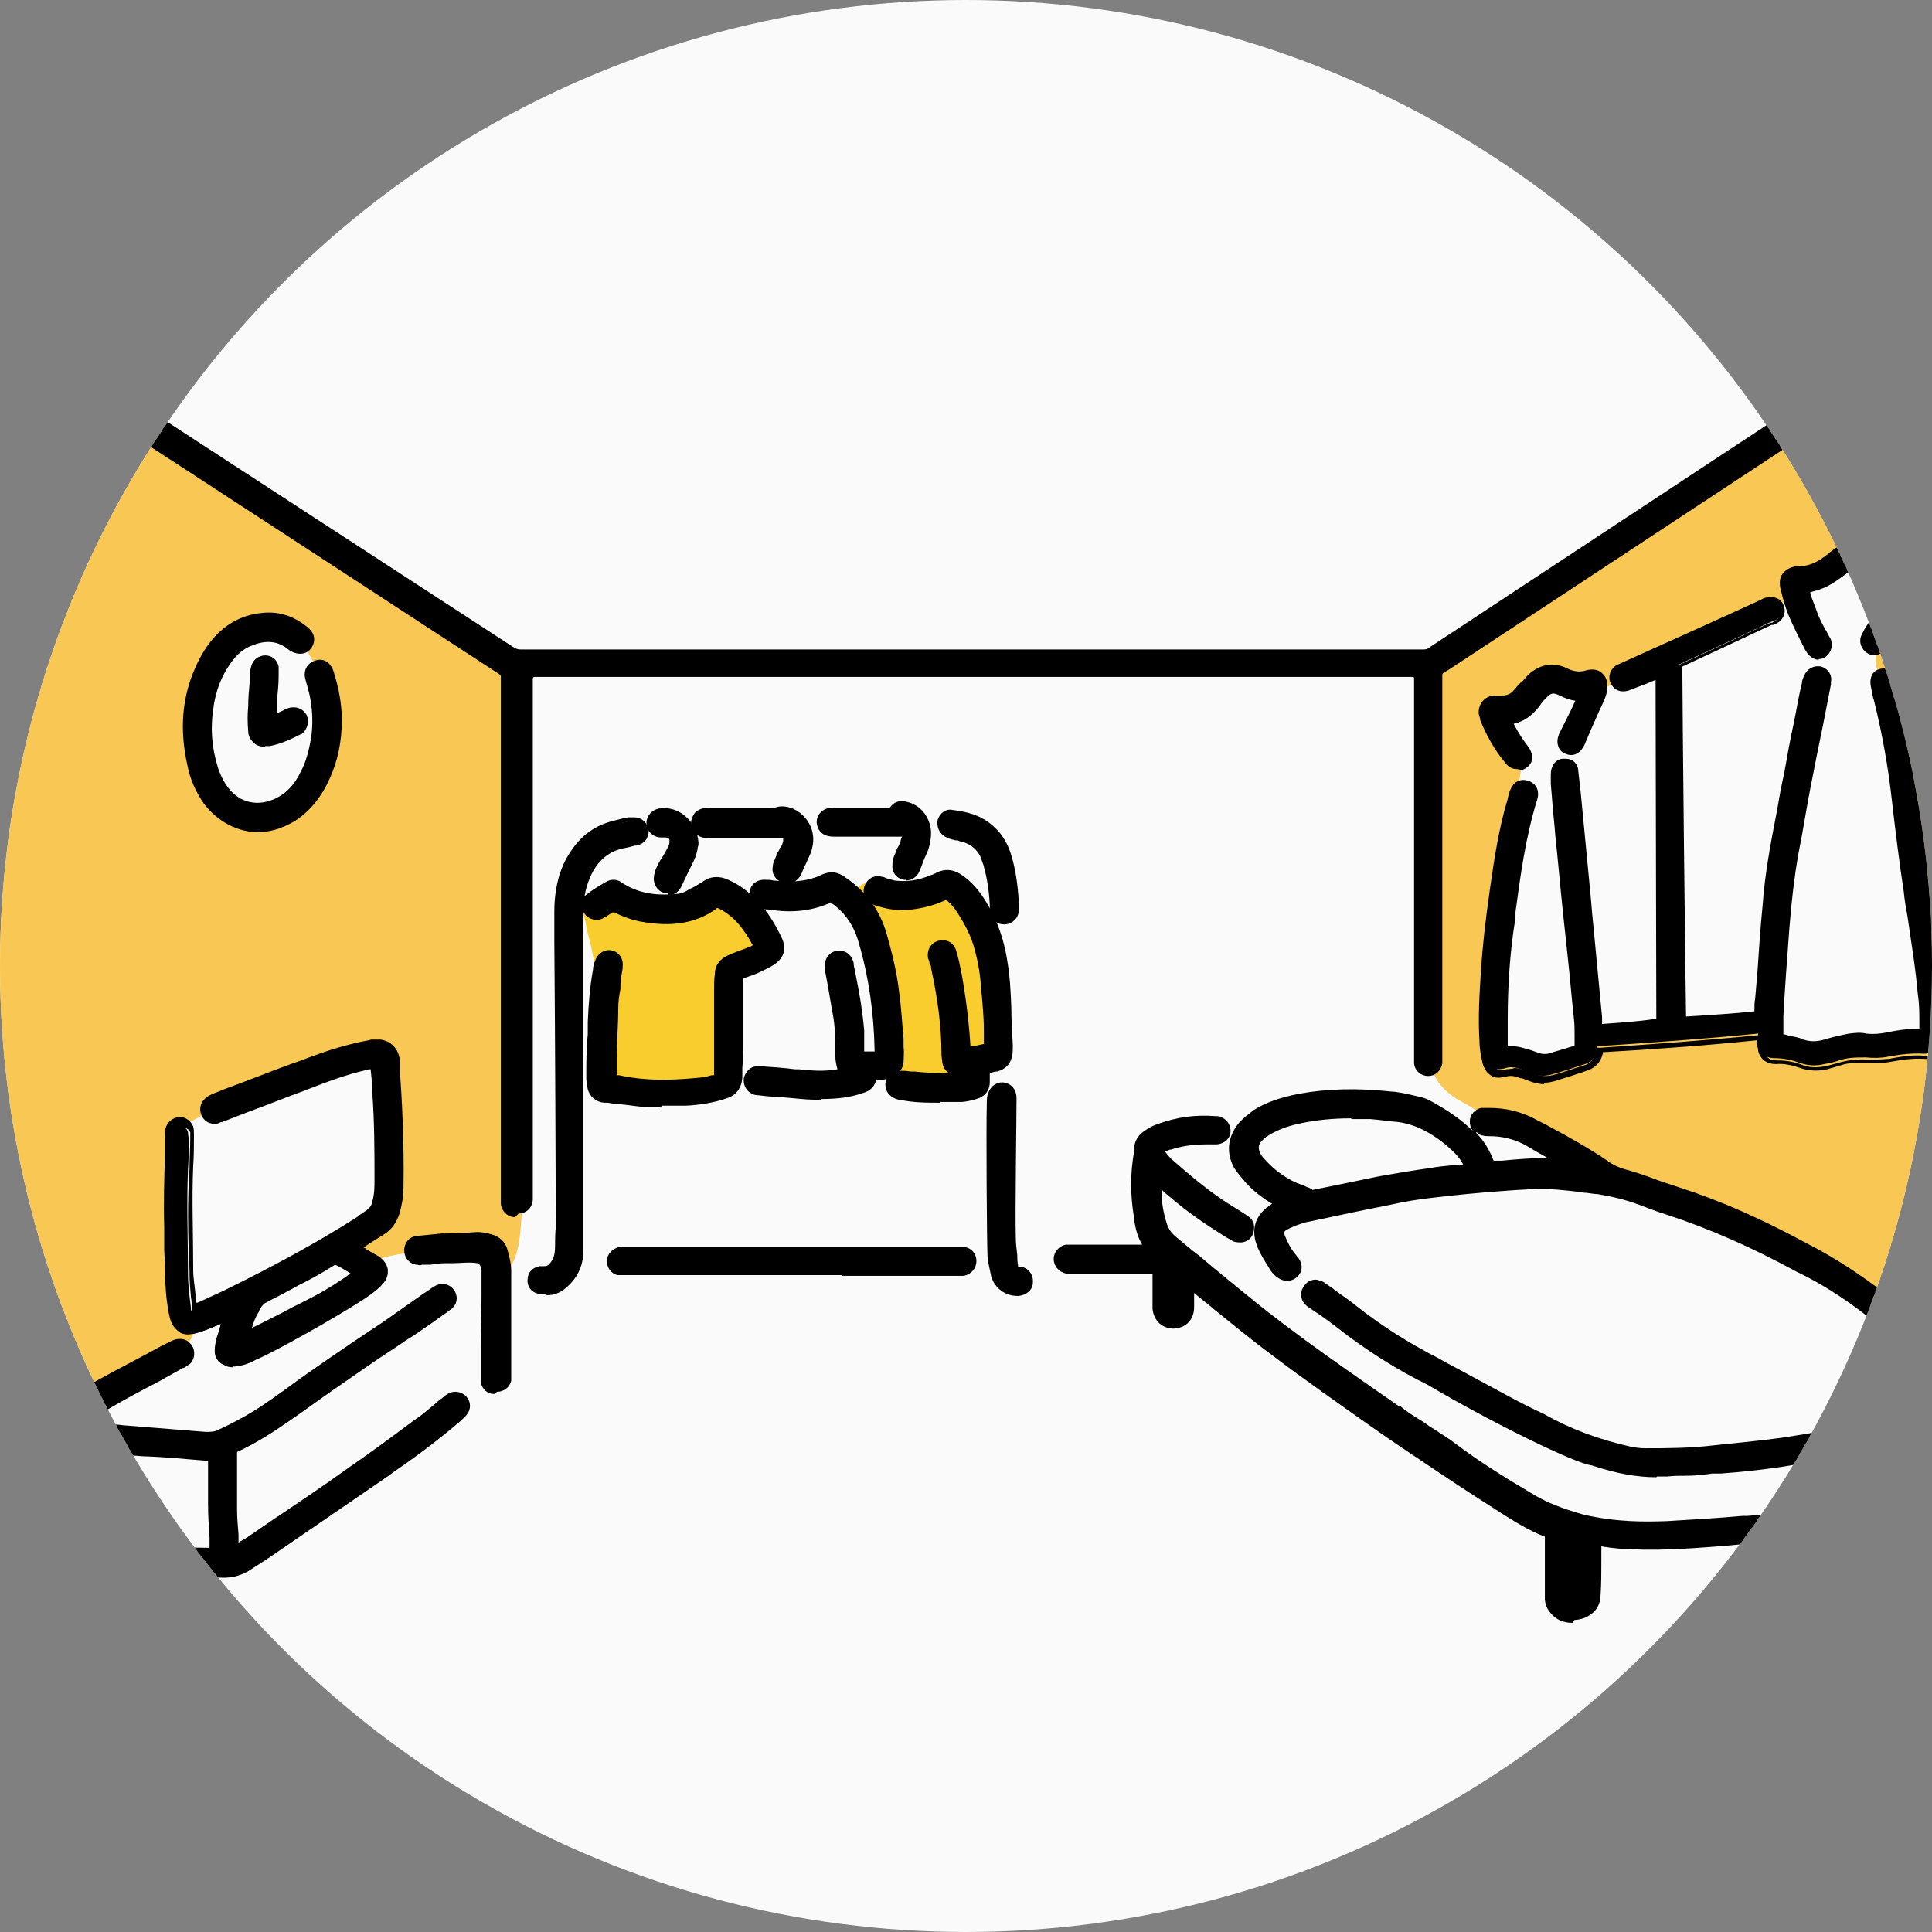 <?xml version="1.0" encoding="UTF-8"?>
<svg id="_レイヤー_1" data-name="レイヤー 1" xmlns="http://www.w3.org/2000/svg" xmlns:xlink="http://www.w3.org/1999/xlink" version="1.1" viewBox="0 0 260 260">
  <rect x="0" y="0" width="260" height="260" fill="#808080" stroke="none"/>
  <defs>
    <style>
      .cls-1 {
        clip-path: url(#clippath);
      }

      .cls-2 {
        fill: none;
      }

      .cls-2, .cls-3, .cls-4, .cls-5, .cls-6 {
        stroke-width: 0px;
      }

      .cls-3 {
        fill: #fafafa;
      }

      .cls-4 {
        fill: #f9c753;
      }

      .cls-5 {
        fill: #000;
      }

      .cls-6 {
        fill: #f9cd2d;
      }
    </style>
    <clipPath id="clippath">
      <circle class="cls-2" cx="130" cy="130" r="130"/>
    </clipPath>
  </defs>
  <circle class="cls-3" cx="130" cy="130" r="130"/>
  <g class="cls-1">
    <g>
      <path class="cls-4" d="M-5.2,218.1c0-.5,0-2.2,0-2.7,0-57.5-.4-113.8-.4-171.3,0-.6,0-1.4,0-2,0-.1.2-.4.3-.5.6-.9,2.9.6,3,.9.3.6,70.2,47.4,70.8,47.9.2.2.4.4.6.7.4.7,1.2,69.4,1.2,70,0,1.3-.1,2.6-.2,3.8-.1,1.2-.2,2.3-.5,3.4-.3,1.2-.8,2.2-1.6,3.1-.3.4-1.6-2.4-1.8-2.7-.2-.3-.4-.5-.8-.5-.6,0-8.1.4-8.6.4-2.1-.1-4.1.3-6,.9-.4.1-3.5,0-3.9-.6-.4-.6,6.4-8.1,6.4-8.3,0-1.9-.3-17.5-.4-18.1-.2-.9-.5-1.1-1.4-.9-1.5.2-19.9,6.1-22.6,7.6-1.4.8-2.8,1.5-4.2,2.2-.4.2-.6.4-.6.9,0,.6.6,25.4.9,25.5,1.1.5,1.4,1.4.7,2.4-.4.7-1,1.2-1.7,1.7-1.3,1-14.6,8.5-14.7,8.5-.7.2-.7.8-.7,1.3.1,4.2,0,14.2,0,15,0,1.2-.1,3.4-1,4.3-1.7,1.7-10.3,7.1-10.5,7.4-.9,1-1.7,1.1-2.2-.2ZM28.2,106.2c.7,1.2,1.7,2.3,3,3,1,.6,4.2,1,4.7,1,1.4-.2,2.6-.7,3.6-1.7,1-1,1.9-2,2.7-3,.4-.5,2.5-7.1,2.4-8.6-.3-3.1-1.3-5.9-2.8-8.5-1.2-2.1-2.9-3.6-5.4-4-1.5-.2-2.9-.1-4.1.7-2.1,1.5-5.4,9.2-5.5,9.7,0,.5.7,9.9,1.6,11.5Z"/>
      <path class="cls-4" d="M265.1,113.4c0,3,0,6.1,0,9.1-.1,5.3,0,10.7-.1,16-.1,6.9,0,13.8-.1,20.7-.1,8.2,0,16.4,0,24.6,0,0,0,.1,0,.2,0,.7-.9,1.5-1.7,1.3-.5-.1-2.9-3.3-4.3-4.6-1.6-1.5-11.8-9.8-15.5-11.9-3.4-2-28-11.3-29.9-12.5-2-1.3-3.9-2.6-6-3.7-1.5-.8-8.1-2.6-9.2-3.4-1-.7-2.1-1.1-3.1-1.9-1.4-1.1-2.3-2.4-2.7-4.1,0-.3-.7-52.7-.6-53.1.1-.9,72.7-48.2,73.3-48.2.6,0,.8.1.7.7-.1,3,0,6,0,8.9,0,3.4,0,6.7,0,10.1-.1,5.9,0,11.7-.1,17.6,0,5.6,0,11.2-.1,16.7,0,4.6,0,9.3-.1,13.9,0,1.2,0,2.4,0,3.6,0,0,0,0-.1,0ZM202.5,97c.2.7,2.5,4.8,2.4,5.3-.4,2.2-3.6,24.4-3.7,26.8,0,1-.1,13.4,0,13.9,0,.3,11.4.2,12.2,0,.3,0,.5-.3.5-.6,0-.5.2-1,.3-1.5.3-1.2,4.5-1.4,5.3-1.3,1.3,0,19.1-.5,19.4-.5-1.1,3.3,3.2,3.1,3.6,3.1.7,0,18-.8,17.9-1.9,0,0-.3-7.5-.5-11.2,0-1.4-4.7-33.4-7.4-39.4,0-.3-.1-.5-.1-.8,0-1.5.4-2.9,1.2-4.3.1-.2,5.3-9.8,5.2-10-1.4,0-6.2-.7-6.3-.6-.9.1-7.7,3.2-8.2,3.5-.6.4-2.6,2.5-3.3,2.9-1.1.7-2.1,1.4-3.2,2.1-.2.2-22.1,10.4-22.6,10.3-.8-.1-4.5-1.3-5.4-1.3-.4,0-5,2.3-6.3,3.1-.3.2-1,1.8-.8,2.3Z"/>
      <g>
        <path class="cls-6" d="M83.2,146.3c-1.4,0-2-.6-2.3-2-.1-.7.3-6.6.5-8.8,0-.8-.5-4-.6-4.6-.2-1.7-.5-3.3-.9-5-.2-1-.5-2-.7-3.1,0-.4-.1-.7,0-1.1,0-1,3.5-1,3.7-.8.9.8,10.6,1.8,13.1-.8.3,0,1.7.8,2.1,1,1.7.9,4.7,4.4,4.9,4.8.3.8,0,1.4-.5,2-.5.5-2.9,1.1-3.5,1.3-.8.2-1.2.7-1.3,1.5-.2,1.3-.7,13-.8,13.4-.1,1-.7,1.6-1.7,1.9-.8.2-10.4.4-12,.4Z"/>
        <path class="cls-6" d="M83.8,146.8c-.3,0-.5,0-.7,0-1.7,0-2.5-.8-2.8-2.5-.1-.6,0-3.2.3-6.8,0-.8.1-1.6.1-2.1,0-.6-.3-3.1-.5-4v-.5c-.3-1.9-.6-3.5-1-4.9-.2-.6-.3-1.3-.4-1.9l-.3-1.2c-.1-.4-.1-.9-.1-1.3,0-.3.2-.7.9-1,1-.4,3.3-.5,3.7-.1.8.6,10,1.6,12.3-.8v-.2c.1,0,.4,0,.4,0,.3,0,.8.2,2.1.9h.3c1.8,1.1,4.9,4.6,5.1,5.2.3.9.1,1.8-.6,2.5-.6.6-2.8,1.2-3.7,1.4-.5.1-.8.4-.9,1-.1.9-.4,6.4-.6,10-.1,2.4-.2,3.3-.2,3.4-.2,1.2-.9,2-2.1,2.3-.8.2-8.8.4-11.5.4ZM81.8,121.4c-.8,0-2,.2-2.2.4,0,.3,0,.6,0,.9l.3,1.2c.1.6.3,1.3.4,1.9.4,1.5.7,3.1.9,5.1v.5c.4,1.8.6,3.6.6,4.2,0,.5,0,1.3-.1,2.1-.2,2.3-.4,6-.3,6.5.2,1.2.6,1.6,1.8,1.6h0c1.8,0,11.1-.2,11.8-.3.8-.2,1.2-.6,1.3-1.4,0-.1,0-1.6.2-3.3.2-3.9.5-9.2.6-10.1.1-1,.7-1.7,1.7-1.9,1.6-.4,3-.9,3.2-1.1.4-.4.5-.9.3-1.4-.2-.4-3.1-3.7-4.6-4.5h-.3c-.3-.3-1-.7-1.4-.9-2.9,2.5-12.1,1.6-13.5.7-.2,0-.4,0-.8,0Z"/>
      </g>
      <g>
        <path class="cls-6" d="M123.9,120.3c.8-.1,1.6-.2,2.4-.2,1.1,0,2,.3,2.8,1.1,1.8,1.9,3.2,3.9,3.7,6.5,1,3.4,1.7,13.7,1.5,14.2-.4,1.1-4.5,4.2-6.4,4.1-2,.2-3.9.2-5.9,0-1.1-.1-1.7-.7-1.9-1.8,0-.5,0-1,0-1.5.1-1.7-2-16.4-3.2-19.4-.1-.4-.3-.7-.7-.9-1.1-.6-1.2-1.8-.2-2.6.4-.3.9-.5,1.4-.7,1.1-.4,5.2,1.3,6.8,1.1Z"/>
        <path class="cls-6" d="M125,146.8c-1,0-2.1,0-3.2-.2-1.3-.1-2.1-.9-2.4-2.3-.1-.6,0-1.1,0-1.7.1-1.5-2-16.2-3.1-19.1-.1-.3-.2-.5-.5-.6-.7-.4-1.1-.9-1.2-1.6,0-.7.3-1.4.9-1.9.4-.3.9-.6,1.5-.8.7-.2,1.8,0,3.5.5,1.2.3,2.7.7,3.3.6h0c.9-.1,1.6-.2,2.4-.2h0c1.2,0,2.3.4,3.1,1.3,1.5,1.6,3.3,3.8,3.8,6.8,1,3.3,1.7,13.8,1.5,14.5-.5,1.4-4.8,4.6-7,4.4-.9.1-1.8.2-2.8.2ZM117.6,119.7c0,0-.2,0-.2,0-.5.2-.9.3-1.2.6-.3.3-.5.6-.5.9,0,.3.2.6.6.8.6.3.8.8,1,1.1,1.1,2.9,3.3,17.8,3.2,19.6,0,.5,0,.9,0,1.4.2.9.6,1.3,1.4,1.4,2.1.2,4,.2,5.8,0,1.8.1,5.7-2.8,6-3.7.1-.8-.5-10.6-1.5-13.9-.4-2.2-1.5-4.1-3.5-6.3-.6-.6-1.4-1-2.3-1h0c-.7,0-1.4,0-2.3.2-.9.1-2.3-.2-3.8-.6-.9-.2-2.1-.5-2.7-.5Z"/>
      </g>
      <g>
        <path class="cls-5" d="M193.6,90.3c-.2.1-.4.4-.4.7v.5c0,16.9,0,33.9,0,50.8,0,.3,0,.7,0,1-.1.8-.7,1.2-1.4,1.2-.7,0-1.3-.5-1.4-1.2,0-.3,0-.7,0-1,0-16.8,0-33.6,0-50.3v-.5c0-.3-.2-.5-.5-.5h0c-.2,0-.5,0-.7,0-39,0-77.9,0-116.9,0-.2,0-.5,0-.7,0-.4,0-.7.3-.8.7,0,.2,0,.5,0,.7,0,22.9,0,45.8,0,68.6,0,.3,0,.7,0,1,0,.8-.7,1.4-1.4,1.3-.7,0-1.3-.6-1.4-1.3,0-.3,0-.5,0-.8,0-22.9,0-45.9,0-68.8,0-.2,0-.7,0-1.2,0-.3-.1-.6-.4-.7-20.5-13.3-40.8-26.6-61.3-39.9-3.7-2.4-7.3-4.8-11-7.2-.2-.1-.4-.3-.6-.4-.5-.5-.5-1.3-.2-1.8.4-.5,1.1-.7,1.7-.5.2,0,.3.2.5.3,24.1,15.7,47.8,31.1,71.8,46.8.4.2.8.4,1.2.3.5,0,1.2,0,1.4,0,40,0,80.1,0,120.1,0,.4,0,.8-.1,1.2-.4,23.5-15.5,46.9-30.9,70.4-46.4.3-.2.5-.3.8-.5.7-.4,1.5-.2,1.9.4.4.6.2,1.4-.3,1.9-.2.2-.4.3-.6.4-23.5,15.5-47,31-70.6,46.5-.1,0-.3.2-.4.3Z"/>
        <path class="cls-5" d="M69.3,163.8s0,0,0,0c-1,0-1.8-.8-1.9-1.8,0-.2,0-.5,0-.7h0c0-.1,0-69,0-69v-1.2c0-.1,0-.2-.1-.3-9.5-6.2-19-12.4-28.5-18.6-10.9-7.1-21.8-14.2-32.7-21.3l-11-7.2c-.2-.1-.4-.3-.6-.5-.7-.7-.7-1.7-.2-2.5.5-.8,1.5-1,2.4-.7.2,0,.4.2.5.3l71.9,46.8c.3.2.6.3.9.3h12.3c36.4,0,72.8,0,109.2,0,.3,0,.6,0,.9-.3,23.5-15.5,46.9-30.9,70.4-46.4h.1c.2-.2.4-.4.7-.5,1-.5,2.1-.2,2.6.6.5.8.3,1.9-.4,2.6-.2.1-.4.3-.5.4l-70.6,46.5c-.1,0-.3.2-.5.3h0c0,0-.1.1-.1.2v51.4c0,.3,0,.6,0,.9-.2,1-.9,1.7-1.9,1.7h0c-1,0-1.8-.7-1.9-1.7,0-.4,0-.7,0-1.1v-50.9c-.1,0-.3,0-.5,0h-.2s-117.1,0-117.1,0c-.2,0-.3,0-.5,0-.2,0-.2,0-.3.2,0,.1,0,.3,0,.4v.2s0,68.6,0,68.6v.2c0,.3,0,.5,0,.8-.1,1.1-.9,1.8-1.9,1.8ZM-4.3,41.1c-.3,0-.6.1-.7.4-.2.3-.2.8,0,1.1.1.1.3.2.5.3l11,7.2c10.9,7.1,21.8,14.2,32.7,21.3,9.5,6.2,19,12.4,28.5,18.6.4.3.6.7.6,1.2v1.2s0,68.8,0,68.8h0c0,.3,0,.5,0,.7,0,.5.4.8.8.9.5,0,.8-.4.9-.8,0-.2,0-.5,0-.7v-.2s0-68.6,0-68.6v-.2c0-.2,0-.4,0-.6,0-.7.6-1.2,1.3-1.2.2,0,.4,0,.5,0h.2s117.1,0,117.1,0c.2,0,.4,0,.5,0,.6,0,1,.5,1,1.1v50.8c0,.4,0,.7,0,1,0,.5.4.8.8.8h0c.5,0,.8-.3.9-.8,0-.2,0-.5,0-.8v-51.4c0-.5.3-.9.7-1.2.1,0,.3-.2.4-.3l70.6-46.5c.2-.1.4-.2.5-.4.4-.3.5-.8.2-1.2-.2-.4-.7-.5-1.2-.2-.2.1-.4.2-.6.4h-.1c-23.5,15.6-46.9,31-70.4,46.5-.5.3-.9.4-1.5.4-36.4,0-72.8,0-109.2,0h-12.3c-.5,0-1-.2-1.5-.4L-3.5,41.4c-.2-.1-.3-.2-.4-.2-.1,0-.3,0-.4,0Z"/>
      </g>
      <g>
        <path class="cls-5" d="M215.1,138.6c3.2-.2,5.2-.4,8.4-.8,0-.4-.1-46.6-.2-46.9-.3,0-2.9,1.2-4,1.6-.4.2-.7.3-1.2.1-.5-.2-.9-.5-1-1.1,0-.6.1-1,.6-1.3.1,0,.2-.1.4-.2,3.2-1.4,16-7.2,19.2-8.7.3-.1.5-.2.8-.3.6-.1,1.3.2,1.5.7.3.6.1,1.2-.4,1.6-.3.2-.6.3-.9.4-4,1.9-12.3,5.7-12.3,5.7,0,1.5.5,47.6.5,48,3.2-.2,7.1-.4,10.3-.8,0-.7,0-1.4.1-2.1.3-4.2.6-8.4.9-12.5.3-4.2,1.1-8.4,1.9-12.5.7-4,1.5-8,2.2-12,.3-1.8.7-3.6,1.1-5.3,0-.3.2-.6.3-.9.3-.7,1-1,1.6-.8.6.2,1,.8.9,1.5,0,.1,0,.2,0,.3-.8,3.9-1.6,7.7-2.3,11.6-.7,3.8-1.4,7.6-2,11.3-.6,3.3-.9,6.7-1.2,10-.3,3.9-.5,7.8-.8,11.7,0,1,0,2,0,3,.1,0,.3,0,.4,0,.9.2,1.8.3,2.6.6,1.1.4,2.1.4,3.1,0,1.1-.3,2.2-.6,3.3-.8.7-.1,1.5-.1,2.2,0,1.1.1,2.1,0,3.1-.2,1.4-.3,2.7-.5,4.2-.4,0,0,.2,0,.4,0,0-.4.1-.7.1-1.1,0-1.4,0-2.7-.2-4.1-.4-4.7-1.2-9.3-2-14-.6-4.1-1.2-8.2-1.6-12.3-.5-4.5-1.3-9-2.4-13.4-.2-.6-.3-1.2-.4-1.8-.2-1,.1-1.7.9-1.9.8-.2,1.5.2,1.7,1.2,1.3,5.1,2.4,10.3,2.9,15.6.5,5.5,1.3,10.9,2.3,16.3.6,3.5,1.1,6.9,1.3,10.4.1,1.5.1,3,.1,4.5,0,.5-.1,1.1-.3,1.6-.3,1.1-1,1.6-2.1,1.7,0,0-.1,0-.2,0-1.6-.1-3.2.1-4.8.4-1,.2-2,.2-3,.1-1.3,0-2.6,0-3.9.5-.6.2-1.1.3-1.7.4-1.2.3-2.3.2-3.4-.2-1.1-.4-2.2-.6-3.4-.6-.9,0-1.6-.5-1.9-1.4-.1-.4-.1-.7-.2-1.1,0-.2,0-.5,0-.8-7.2.7-14.1,1.2-21.7,1.7,0,.3,0,0,0,.2-.1,1.1-.6,1.9-1.6,2.2-1.5.5-3,1-4.5,1.4-1,.3-2.1.2-3.1-.3-.3-.2-.7-.3-1-.4-.8-.3-1.5-.4-2.3-.1-1.3.3-2.2-.2-2.5-1.4-.2-.9-.4-1.8-.4-2.8-.2-3.1,0-6.2.2-9.3.2-3.7.7-7.3,1.2-11,.6-4.1,1.2-8.1,2.4-12.1.1-.4.2-.8.4-1.2.3-.7,1-1.1,1.7-.8.7.2,1.1.9.8,1.8-1.6,5.3-2.3,10.9-3.1,16.4-.6,4.5-.9,9-.9,13.5,0,1.1,0,2.3.1,3.4,0,.2,0,.5.1.7.7,0,1.3,0,1.9.1.7.2,1.5.4,2.2.7.8.3,1.5.4,2.3.2,1-.3,2-.7,3-1,.4-.1.6-.4.5-.8,0-1.2,0-2.4-.2-3.6-.4-4.1-.8-8.2-1.2-12.4-.4-4.1-.8-8.1-1.2-12.2-.2-2.3-.4-4.6-.6-6.9,0-.4-.1-.9-.1-1.3,0-.9.4-1.5,1.1-1.6.8-.1,1.4.4,1.5,1.3.2,1.2.2,2.5.4,3.7.3,2.8.5,5.7.8,8.5.3,2.8.5,5.5.8,8.3.3,3,.6,6,.9,9,.1,1.2.2,2.5.4,3.7,0,.2,0,1.1.1,1.4Z"/>
        <path class="cls-5" d="M207.8,145.9c-.7,0-1.5-.2-2.2-.5-.3-.1-.5-.2-.8-.3h-.2c-.7-.3-1.3-.4-2-.2-.8.2-1.5.2-2-.2-.5-.3-.9-.9-1.1-1.7-.2-.9-.4-1.9-.4-2.9-.2-3.2,0-6.4.2-9.4.2-3.3.6-6.8,1.2-11,.6-4.2,1.2-8.2,2.4-12.2h0c.1-.5.2-.9.4-1.3.4-1,1.4-1.5,2.4-1.1,1,.3,1.5,1.3,1.2,2.4-1.6,5.1-2.3,10.4-3,15.6v.7c-.7,4.3-1,8.9-1,13.4,0,.8,0,1.7,0,2.5v.9c0,0,0,.1,0,.2,0,0,.1,0,.2,0,.5,0,.9,0,1.4.1.8.2,1.5.4,2.3.7.7.3,1.3.3,1.9.1.5-.2,1.1-.3,1.6-.5.5-.1.9-.3,1.4-.4.2,0,.2,0,.2-.2,0-.4,0-.8,0-1.3,0-.8,0-1.5-.1-2.3-.3-2.7-.5-5.3-.8-8l-.6-5.6c-.4-3.7-.7-7.3-1.1-11-.1-1.5-.3-3-.4-4.5l-.2-2.4c0-.2,0-.3,0-.5,0-.3,0-.5,0-.8,0-1.1.6-2,1.6-2.1.5,0,1,0,1.4.3.4.3.7.8.7,1.4.1.9.2,1.8.3,2.6l1.2,12.5c.2,1.8.3,3.6.5,5.4.2,2.1.4,4.2.6,6.3l.6,6.3c0,0,0,.3,0,.5,0,.1,0,.3,0,.4,2.7-.2,4.6-.3,7.3-.7,0-4.5-.1-39.8-.1-45.6-.3.1-.7.3-1.2.5l-2.1.8c-.4.2-.9.3-1.5.2-.8-.2-1.2-.8-1.4-1.5-.1-.8.2-1.4.8-1.9.1,0,.3-.2.4-.2,3.3-1.5,16-7.2,19.2-8.7.3-.2.6-.3.9-.3.9-.2,1.8.2,2.1,1,.4.8.1,1.8-.6,2.3-.3.2-.5.3-.8.4h-.2c-3.6,1.7-10.5,4.9-12,5.6,0,4.6.4,42.2.5,47.1,3.2-.2,6.5-.4,9.2-.7v-.2c0-.5,0-1,.1-1.5l.3-3.5c.2-3,.4-6,.7-9,.3-4.3,1.1-8.5,1.9-12.6.3-1.7.6-3.5,1-5.2.4-2.3.8-4.5,1.3-6.8.3-1.4.5-2.7.8-4.1l.3-1.3c0-.4.2-.7.3-1,.4-.9,1.3-1.4,2.3-1.2.9.3,1.5,1.1,1.3,2.1,0,.1,0,.2,0,.3l-.7,3.6c-.5,2.7-1.1,5.3-1.6,8-.6,2.9-1.1,5.8-1.6,8.7l-.5,2.6c-.5,2.9-.9,6.1-1.2,10-.3,4-.6,8-.8,11.7,0,.7,0,1.3,0,2,0,.2,0,.4,0,.5,0,0,0,0,0,0,.3,0,.5.1.8.2.6.1,1.3.2,1.9.5.9.3,1.8.3,2.8,0,1.3-.4,2.3-.6,3.3-.8.8-.1,1.6-.2,2.4,0,1,.1,2,0,2.9-.2,1.5-.3,2.9-.5,4.2-.4,0-.2,0-.4,0-.5v-.4c0-1.2,0-2.5-.2-3.7-.3-3.6-.9-7.1-1.4-10.6-.2-1.1-.4-2.2-.5-3.3-.6-3.9-1.1-8-1.6-12.3-.5-4.5-1.3-9-2.4-13.4-.2-.6-.3-1.2-.4-1.8-.3-1.3.2-2.3,1.3-2.5.5-.1,1,0,1.4.2.5.3.8.8,1,1.4,1.1,4.2,2.4,9.8,3,15.7.5,5.2,1.3,10.6,2.3,16.3.6,3.4,1.1,7,1.3,10.5.1,1.5.1,3,.1,4.6,0,.6-.1,1.2-.3,1.7-.4,1.3-1.3,2-2.6,2.1-.1,0-.2,0-.3,0-1.5-.1-3,.1-4.6.4-1.1.2-2.3.2-3.1.1-1.4,0-2.6,0-3.7.4-.6.2-1.1.3-1.7.5-1.3.3-2.6.2-3.7-.2-1.2-.4-2.2-.6-3.2-.5-1.2,0-2.1-.6-2.4-1.8,0-.3-.1-.6-.2-.9v-.2c0,0,0-.2,0-.3-6.9.7-13.6,1.2-20.7,1.6v.2s0,0,0,0c-.3,1.1-.9,1.8-1.9,2.2-1.4.5-3,1-4.6,1.5-.4.1-.8.2-1.3.2ZM203.5,143.7c.5,0,1,.1,1.6.3h.2c.3.2.6.3.9.4.9.4,1.8.5,2.7.3,1.6-.4,3.1-1,4.5-1.4.7-.3,1.2-.9,1.3-1.8h0s0,0,0,0h0,0c0,0,0-.1,0-.1v-.4c0,0,.7,0,.7,0,7.4-.5,14.3-1,21.4-1.7h.6c0,0,0,.8,0,.8,0,.2,0,.3,0,.5v.3c0,.3,0,.5.2.8.2.7.6,1,1.3,1,1.2,0,2.3.1,3.6.6,1,.4,2,.4,3.1.2.6-.1,1.1-.3,1.6-.4,1.3-.4,2.6-.6,4.1-.5.7,0,1.8,0,2.9-.1,1.6-.3,3.3-.6,4.9-.4h.1c.9,0,1.4-.5,1.7-1.3.1-.5.3-1,.3-1.4,0-1.5,0-3-.1-4.5-.3-3.5-.7-7-1.3-10.4-1-5.7-1.8-11.1-2.3-16.3-.6-5.8-1.9-11.3-2.9-15.5,0-.4-.3-.7-.5-.8-.2,0-.3-.1-.6,0-.5.1-.7.6-.5,1.2.1.6.3,1.2.4,1.8,1.1,4.4,1.9,9,2.4,13.5.5,4.4,1,8.4,1.6,12.3.2,1.1.3,2.2.5,3.3.6,3.5,1.1,7.1,1.4,10.7.1,1.3.1,2.5.2,3.8v.4c0,.3,0,.6,0,.8,0,.1,0,.2,0,.3v.4c0,0-.6,0-.6,0-.1,0-.2,0-.3,0-1.2,0-2.6,0-4,.4-1.1.2-2.2.3-3.3.2-.7,0-1.4,0-2.1,0-.9.2-1.9.4-3.2.7-1.2.3-2.3.3-3.5,0-.6-.2-1.1-.3-1.8-.4-.3,0-.5-.1-.8-.2,0,0-.2,0-.3,0h-.6v-.6c0-.3,0-.7,0-1,0-.7,0-1.4,0-2.1.2-3.7.5-7.7.8-11.7.3-4,.7-7.2,1.2-10.1l.5-2.6c.5-2.9,1-5.8,1.6-8.7.5-2.7,1.1-5.3,1.6-8l.7-3.5c0-.1,0-.2,0-.3,0-.5-.2-.8-.6-.9-.4-.1-.8,0-1,.5,0,.2-.2.5-.2.8l-.3,1.3c-.3,1.3-.6,2.7-.8,4-.4,2.3-.8,4.5-1.2,6.8-.3,1.7-.6,3.5-1,5.2-.8,4.1-1.5,8.3-1.9,12.5-.2,3-.5,6-.7,9l-.3,3.5c0,.5,0,1,0,1.5v1.1c0,0-.5,0-.5,0-3,.3-6.8.6-10.3.8h-.5s0-.5,0-.5c0-.5-.5-47.6-.5-48.1v-.3l.3-.2c.1,0,12.2-5.7,12.4-5.7h.2c.2-.2.4-.3.6-.4.3-.2.4-.6.2-1-.2-.3-.5-.5-.9-.4-.2,0-.4.1-.7.3-3.2,1.5-16,7.3-19.2,8.7-.1,0-.2.1-.3.1-.3.2-.4.5-.4.8,0,.3.2.5.6.6.2,0,.5,0,.8-.1l2.1-.8c.9-.4,1.8-.7,1.9-.8l.7-.3v.8c0,.3.2,46.5.2,46.9v.5h-.5c-3.2.5-5.2.6-8.4.8h-.5s0-.5,0-.5c0-.2,0-.6,0-1,0-.2,0-.4,0-.4l-.6-6.3c-.2-2.1-.4-4.2-.6-6.3-.2-1.8-.3-3.6-.5-5.4l-1.2-12.5c0-.9-.2-1.7-.3-2.6,0-.3-.1-.5-.3-.7-.2-.1-.4-.2-.6-.1-.6,0-.7.7-.7,1,0,.3,0,.5,0,.8,0,.2,0,.4,0,.6l.2,2.4c.1,1.5.2,3,.4,4.5.3,3.7.7,7.3,1.1,11l.6,5.6c.3,2.7.5,5.3.8,8,0,.8.1,1.5.1,2.3,0,.4,0,.8,0,1.2,0,.7-.3,1.1-.9,1.3-.4.1-.9.3-1.3.4-.5.2-1.1.4-1.7.5-.9.3-1.8.2-2.7-.2-.7-.3-1.4-.5-2.1-.7-.4,0-.8,0-1.2,0-.2,0-.4,0-.6,0h-.4s-.1-.7-.1-.7c0-.2,0-.4,0-.6v-.9c0-.8-.1-1.7-.1-2.6,0-4.6.4-9.2.9-13.6v-.7c.8-5.2,1.5-10.6,3.1-15.8.2-.5,0-.9-.5-1.1-.4-.1-.8,0-1,.5-.1.3-.2.7-.3,1h0c-1.1,4-1.7,8-2.3,12.1-.6,4.2-1,7.7-1.2,10.9-.2,3-.3,6.1-.2,9.3,0,.9.2,1.8.4,2.7.1.5.3.8.6,1,.3.2.7.2,1.2,0,.4,0,.7-.1,1.1-.1Z"/>
      </g>
      <g>
        <path class="cls-5" d="M172.2,161.9c-.3-.2-.5-.3-.7-.4-1.3-.8-2.6-1.7-3.6-2.8-.5-.6-1-1.2-1.4-1.8-1-1.8-.8-3.6.4-5.2.6-.8,1.3-1.3,2.1-1.8,1.8-1.1,3.8-1.7,5.9-2.1,4.1-.8,8.2-.7,12.4-.3.9,0,2.3.3,3.6.6.5.1,1,.3,1.4.6,2,1,3.9,2.3,5.5,3.9,1.2,1.2,2.2,2.6,2.7,4.3,3.3-.2,6.5-.6,10-.2-.3-.2-.4-.3-.5-.4-1.4-.8-2.7-1.5-4.1-2.3-1.8-1-3.7-1.6-5.7-1.5-.2,0-.5,0-.7,0-.7-.2-1-.7-1-1.4,0-.6.5-1.1,1.1-1.3.3,0,.6,0,1,0,2,0,3.9.4,5.7,1.4,3.3,1.8,6.7,3.5,9.8,5.7,1,.7,2,1.1,3.1,1.4,2.3.7,4.5,1.5,6.7,2.3,5.9,1.9,11.5,4.5,17,7.4,7.1,3.6,13.9,9,17.8,13.2,0,0,.7.7.7.8,1,1.3,2,3.1,2.5,5.4.3,1.4,0,2.9-1,3.9-.7.7-1.5,1.2-2.5,1.5-1.7.6-3.5,1-5.3,1.4-5.1.9-10.3,1.9-15.4,2.7-3.1.5-6.3.8-9.4,1-2,.2-4,.2-6,.4-3.4.2-6.7-.5-9.9-1.5-1.5,0-12.5-5.2-21.8-10.7-4.3-2.1-8.4-4.7-12.2-7.7-1.2-1-2.6-1.9-3.8-2.8-.7-.5-1-1.1-.8-1.8.2-.8,1-1.2,1.8-.9.2,0,.4.2.6.3,1.4,1,2.8,1.9,4.1,3,3.4,2.7,7.1,5,11,7,5.6,3,10.3,5.7,14.3,7.5,3.7,2.1,7.7,3.5,11.8,4.4.6.1,1.3.2,1.9.2,3.2,0,6.3,0,9.5-.4,3-.3,6-.6,9-1,2.2-.3,4.4-.7,6.5-1.1,3.4-.6,6.8-1.3,10.2-2,1-.2,1.9-.5,2.9-.8.5-.2.9-.4,1.3-.7.4-.3.6-.7.5-1.2,0-.1-.3-2-1.3-3.4-.7-1.1-1.6-2.2-2.6-3.1-4.2-4.2-9.5-8.3-15.4-11.1-5.6-3.1-11.3-5.7-17.4-7.6-1.3-.4-2.6-.9-3.9-1.4-1.8-.7-3.7-1.2-5.6-1.4-1.8-.2-3.6-.5-5.5-.7-2.6-.2-5.1,0-7.7.2-3.1.3-6.2.6-9.3.9-2,.2-4,.6-5.9,1-3.6.7-7.1,1.5-10.6,2.2-.9.2-1.7.5-2.5.8-.3.1-.6.3-.9.5-.4.2-.5.6-.4,1,.4,1.1.9,2.2,1.8,3.1.6.7.7,1.4.1,2-.5.6-1.4.7-2,.2-.3-.2-.5-.5-.7-.8-.6-1-1.2-1.9-1.7-3-1-2.3-.3-4.2,1.9-5.4.2,0,.3-.2.6-.3ZM197.6,157.1c-.4-1-1-1.7-1.7-2.4-1.2-1.2-2.5-2.2-4-3-1.2-.7-2.5-1.1-3.8-1.2-1.3-.1-2.5-.3-3.8-.4-3.2-.2-6.4,0-9.6.6-1.7.4-3.3.9-4.7,1.9-1.5,1.1-1.7,2.3-.4,3.7,1.5,1.7,3.3,2.9,5.4,3.7.4.2.8.4,1.3.5.2,0,.4,0,.5,0,2.9-.6,5.9-1.2,8.8-1.8,2.2-.4,4.5-.8,6.7-1.1,1.6-.2,3.1-.4,4.7-.5.2,0,.3,0,.6-.1Z"/>
        <path class="cls-5" d="M222.9,198.8c-2.6,0-5.4-.5-8.7-1.6-2.1-.2-13.4-5.7-22-10.8-4.3-2.1-8.5-4.8-12.2-7.7-.9-.7-2-1.5-2.9-2.1l-.9-.6c-1.2-.8-1.2-1.7-1-2.4.2-.5.5-.9,1-1.2.5-.2,1-.3,1.5,0,.3,0,.5.2.8.4.4.3.8.5,1.1.8,1,.7,2,1.4,3,2.2,3.3,2.6,6.9,4.9,11,7,1.2.7,2.4,1.3,3.5,1.9,4.1,2.2,7.6,4.2,10.7,5.6,3.5,2,7.3,3.4,11.7,4.4.6.1,1.2.2,1.8.2,3,0,6.1,0,9.4-.4,2.9-.3,6-.6,9-1,2-.3,3.9-.6,5.9-1h.6c4-.9,7.2-1.5,10.2-2.1.9-.2,1.8-.4,2.8-.8.4-.1.8-.4,1.1-.6.2-.2.3-.4.3-.7,0-.5-.4-2-1.2-3.2-.7-1.1-1.6-2.1-2.5-3-3.3-3.3-8.7-7.9-15.2-11-5.9-3.2-11.5-5.7-17.3-7.6-1.3-.4-2.6-.9-3.9-1.4-1.9-.7-3.7-1.1-5.5-1.4-.6,0-1.3-.2-1.9-.2-1.2-.2-2.4-.3-3.5-.4-2.5-.2-5,0-7.6.2-2.8.2-6,.5-9.3.9-1.8.2-3.7.5-5.9,1-3.1.6-6.4,1.3-10.6,2.2-.7.1-1.4.4-2,.6l-.4.2c-.3.1-.6.3-.8.4-.2.2-.2.3-.2.4.5,1.3,1,2.2,1.7,3,.8.9.9,1.9.2,2.7-.7.8-1.9.9-2.8.2-.3-.2-.6-.5-.9-.9l-.3-.5c-.5-.8-1-1.6-1.4-2.5-1.1-2.5-.4-4.6,1.9-6-1.5-.9-2.6-1.8-3.6-2.9-.6-.7-1.1-1.3-1.5-1.9-1.1-2-.9-4,.4-5.8.7-.9,1.6-1.5,2.2-2,1.6-1,3.5-1.7,6.1-2.2,3.8-.7,7.9-.8,12.5-.3.6,0,2.1.3,3.7.7.5.1,1.1.3,1.6.6,2.2,1.2,4.1,2.5,5.6,4,0,0,0,0,0,0-.3-.4-.4-.8-.4-1.3,0-.9.7-1.6,1.5-1.8.3,0,.7,0,1.1,0,2.3,0,4.2.5,6,1.4.7.4,1.4.7,2.1,1.1,2.6,1.4,5.3,2.9,7.8,4.6.8.6,1.7,1,2.9,1.3,1.4.4,2.8.9,4.1,1.4.9.3,1.8.6,2.7.9,5.6,1.8,11.2,4.3,17.1,7.5,7.7,3.9,14.5,9.7,17.9,13.3,0,0,.7.8.8.9.8,1.1,2,3,2.6,5.6.3,1.6,0,3.4-1.1,4.4-.7.7-1.5,1.3-2.7,1.7-1.9.7-3.8,1.1-5.3,1.4l-2,.4c-4.4.8-9,1.7-13.5,2.4-2.7.4-5.5.7-8.2.9h-1.2c-1.2.2-2.4.3-3.6.3-.8,0-1.6,0-2.4.1-.5,0-.9,0-1.4,0ZM214.4,196.1h0c3.7,1.3,6.8,1.7,9.7,1.5.8,0,1.6,0,2.4-.1,1.2,0,2.4-.1,3.6-.2h1.2c2.7-.4,5.5-.6,8.1-1,4.5-.7,9-1.5,13.4-2.4l2-.4c1.5-.3,3.4-.7,5.2-1.3,1-.4,1.7-.8,2.3-1.4.8-.8,1.1-2.2.8-3.5-.5-2.4-1.6-4.1-2.4-5.2,0-.1-.6-.7-.7-.8-3.4-3.6-10-9.2-17.6-13.1-5.8-3.2-11.3-5.6-16.9-7.4-.9-.3-1.8-.6-2.7-.9-1.3-.5-2.7-.9-4.1-1.3-1.3-.4-2.3-.9-3.2-1.5-2.5-1.7-5.1-3.1-7.7-4.5-.7-.4-1.4-.7-2.1-1.1-1.6-.9-3.3-1.3-5.5-1.3-.3,0-.6,0-.9,0-.4,0-.6.4-.7.8,0,.4.2.7.6.9.2,0,.3,0,.5,0,2.1,0,4,.5,6,1.6.9.5,1.7,1,2.6,1.5l1.5.8c.1,0,.2.1.4.3l1.9,1.4-2-.2c-2.9-.3-5.7,0-8.4.1h-2c0,.1-.1-.3-.1-.3-.4-1.5-1.2-2.7-2.5-4.1-1.5-1.5-3.2-2.7-5.4-3.8-.4-.2-.9-.4-1.3-.5-1.5-.4-3-.6-3.5-.6-4.6-.5-8.6-.4-12.2.3-2.4.5-4.2,1.1-5.7,2-.9.6-1.5,1.1-1.9,1.7-1.1,1.5-1.2,3-.4,4.7.3.6.7,1.1,1.3,1.7.9,1,2.1,1.9,3.5,2.8.1,0,.3.2.5.3l1,.6-1.4.8c-2,1.1-2.6,2.7-1.7,4.7.4.8.8,1.6,1.3,2.4l.3.5c.1.2.3.4.6.6.4.3,1,.3,1.3,0,.4-.5.2-1-.1-1.3-.8-.8-1.3-1.9-1.9-3.3-.2-.6,0-1.3.6-1.7.2-.2.6-.4,1-.6h.4c.7-.4,1.4-.7,2.2-.8,4.3-.9,7.6-1.6,10.7-2.2,2.2-.4,4.1-.8,6-1,3.3-.4,6.5-.7,9.3-.9,2.6-.2,5.2-.4,7.8-.2,1.2.1,2.4.3,3.6.4.6,0,1.3.2,1.9.2,1.9.2,3.7.7,5.7,1.4,1.4.5,2.6.9,3.9,1.3,5.8,1.9,11.7,4.4,17.5,7.7,6.7,3.2,12.1,7.9,15.5,11.2,1,1,1.9,2.1,2.6,3.2.9,1.3,1.3,3.1,1.3,3.6.1.7-.1,1.4-.7,1.8-.4.3-.9.6-1.4.8-1.1.4-2,.6-2.9.8-3,.6-6.2,1.2-10.2,2h-.6c-1.9.5-3.9.8-5.9,1.1-3,.4-6.1.7-9,1-3.4.3-6.5.5-9.6.4-.7,0-1.4-.1-2-.3-4.5-1-8.4-2.5-11.9-4.5-3.1-1.4-6.6-3.4-10.7-5.6-1.1-.6-2.3-1.3-3.5-1.9-4.1-2.1-7.8-4.5-11.1-7.1-1-.8-2-1.5-3-2.2-.4-.3-.8-.5-1.1-.8-.1,0-.3-.2-.5-.2-.2,0-.5,0-.7,0-.2.1-.4.3-.4.5,0,.2-.2.6.6,1.2l.9.6c1,.7,2,1.4,3,2.2,3.7,2.9,7.8,5.5,12.1,7.6,9.9,5.9,20.3,10.7,21.5,10.7s0,0,0,0h0ZM198.6,152.4c1.2,1.2,1.9,2.5,2.4,3.8h1.1c2.1-.2,4.2-.4,6.3-.3h0c-.9-.5-1.8-1-2.6-1.5-1.8-1.1-3.6-1.5-5.4-1.5-.3,0-.6,0-.9-.1-.3,0-.5-.2-.7-.4ZM176.6,161.1c-.1,0-.3,0-.5,0-.2,0-.5-.2-.7-.3-.2,0-.4-.2-.6-.3-2.1-.8-4-2.1-5.6-3.9-.7-.8-1-1.6-1-2.3,0-.8.6-1.5,1.5-2.2,1.3-1,2.9-1.6,4.9-2,3.2-.7,6.4-.9,9.7-.6,1.3,0,2.5.2,3.8.4,1.4.2,2.8.6,4,1.3,1.6.9,2.9,1.9,4.1,3.1.8.8,1.4,1.6,1.8,2.6l.3.6-.9.2c-.1,0-.3,0-.4,0-.5,0-1,.1-1.5.2-1.1.1-2.1.2-3.2.4-2.2.3-4.5.7-6.7,1.1-1.9.4-3.9.8-5.8,1.2-1,.2-2,.4-3,.6-.1,0-.2,0-.4,0ZM181.8,150.5c-2.3,0-4.6.2-6.9.7-1.9.4-3.3,1-4.5,1.8-.6.5-1,.9-1,1.4,0,.4.2,1,.7,1.5,1.5,1.7,3.2,2.9,5.2,3.6.2,0,.4.2.7.3.2,0,.4.2.6.3s0,0,.2,0c1-.2,2-.4,3-.6,1.9-.4,3.9-.8,5.8-1.2,2.3-.4,4.6-.8,6.8-1.1,1.1-.2,2.1-.3,3.2-.4.4,0,.9,0,1.3-.1-.3-.6-.7-1.1-1.2-1.6-1.1-1.1-2.4-2.1-3.9-2.9-1.1-.6-2.3-1-3.6-1.2-1.3-.1-2.5-.3-3.8-.4-.8,0-1.7,0-2.5,0Z"/>
      </g>
      <g>
        <path class="cls-5" d="M155.5,159.3c0,2.1.2,4,.7,5.8.2.8.7,1.5,1.4,2,3.4,2.8,6.7,5.6,10.1,8.3,6.5,5.2,13.3,9.9,20.1,14.7,1.3.9,2.6,1.7,3.9,2.5,1.2.8,2.4,1.5,3.5,2.4,3.4,2.5,7,4.8,10.7,7,2.1,1.2,4.3,2,6.6,2.6,4.8,1.2,9.2,1,11.6.9,3.6-.2,7.2-.5,10.9-.7,2.3-.2,4.6-.3,6.9-.6,2.4-.3,4.9-.6,7.3-.9,2.4-.3,4.8-.7,7.2-1.1,1.3-.2,2.5-.5,3.7-.8.8-.2,1.2-.7,1.4-1.4.2-.8.3-1.6.4-2.3,0-.6,0-1.2,0-1.7,0-1,.6-1.6,1.5-1.6.8,0,1.4.7,1.4,1.7,0,1.4,0,2.8-.4,4.2-.5,2-1.5,3.4-3.6,4,0,0-.2,0-.3.1,0,.5,0,1.1,0,1.6,0,1.7,0,3.9,0,5.6-.1,2.1-1.1,2.8-2.2,3-.4,0-1.2,0-1.5,0-1,0-1.8-.8-1.9-2.5,0-2.3-.1-6.2-.1-6.7-.5,0-.7,0-1.1.1-2.5.4-5,.8-7.5,1.1-2.2.3-4.3.5-6.5.7-2.5.2-5,.4-7.4.6-4.2.4-8.5.6-12.8.5-1.5,0-3.6-.2-4.8-.5,0,.3,0,.5,0,.8,0,2.1-.1,4.2-.2,6.3,0,1.1-.5,1.9-1.4,2.5-1.9,1.1-4.5-.2-4.6-2.2,0-.3,0-.6,0-.8,0-2.3,0-4.5,0-6.8,0-.3,0-.7,0-1.4,0,0,0,.1,0,.1-2.1-.8-4-1.9-5.9-3.1-2.5-1.6-5-3.2-7.4-4.8-3.4-2.3-6.8-4.5-10.2-6.8-4.6-3.2-9.1-6.4-13.6-9.8-3.7-2.8-7.3-5.8-10.9-8.7,0,0-.2-.1-.3-.3,0,.2,0,2.2,0,3,0,1.3-.7,2.3-2.1,2.4-1.6,0-2.3-1.1-2.3-2.2-.1-1.4,0-4.9,0-5.2-.3,0-.5,0-.7,0-3.5,0-7.1,0-10.6,0-.2,0-.5,0-.7,0-.7-.1-1.2-.7-1.2-1.4,0-.7.5-1.2,1.2-1.4.2,0,.5,0,.8,0,3.3,0,6.6,0,9.8,0,.1,0,.2,0,.4,0,0,0,0-.2,0-.3-.8-1.2-1.2-2.6-1.4-4.1-.4-2.8-.5-5.7,0-8.6,0-.1,0-.3,0-.4,0-.9.4-1.6,1.2-2.1.5-.3,1-.6,1.5-.8,2.4-.9,4.9-1.3,7.5-1.1.1,0,.2,0,.3,0,.8.1,1.3.7,1.2,1.5,0,.7-.5,1.3-1.3,1.3-.3,0-.7,0-1,0-1.8-.1-3.6.2-5.4.8-.2,0-.4.2-.6.3-.5.3-.6.6-.3,1,.4.5.7.9,1.2,1.3,2.7,2.4,5.4,4.6,8.5,6.5.6.3,1.1.7,1.6,1.1.5.4.7.9.5,1.5-.1.6-.6.9-1.1,1-.3,0-.8,0-1.1-.2-1.9-1.2-3.8-2.4-5.6-3.7-1.5-1.1-2.8-2.3-4.2-3.4-.1,0-.2-.2-.4-.3Z"/>
        <path class="cls-5" d="M211.6,218.4c-.6,0-1.2-.1-1.8-.4-1.1-.6-1.8-1.6-1.9-2.7,0-.1,0-.2,0-.3,0-.2,0-.4,0-.6v-.5c0-2.1,0-4.2,0-6.3,0-.2,0-.5,0-.8-2.1-.8-4-2-5.6-3-2.5-1.6-5-3.2-7.4-4.8l-2.1-1.4c-2.7-1.8-5.4-3.6-8.1-5.5-4.1-2.9-9-6.3-13.6-9.8-2.6-1.9-5.1-4-7.6-6-.9-.8-1.9-1.5-2.8-2.3,0,.7,0,1.5,0,1.9,0,1.7-1.1,2.8-2.7,2.9-1.9,0-2.8-1.4-2.9-2.7,0-1.1,0-3.6,0-4.7,0,0-.1,0-.2,0h-10.7c-.2,0-.5,0-.7,0-1-.2-1.7-1-1.7-2,0-.9.7-1.7,1.6-1.9.2,0,.5,0,.8,0h9.5c-.7-1.2-1-2.6-1.1-3.7-.5-3-.5-5.9,0-8.7,0-.1,0-.2,0-.3,0-1.1.5-2,1.4-2.6.6-.4,1.1-.7,1.7-.9,2.7-1,5.2-1.3,7.8-1.1.2,0,.3,0,.4,0,1,.2,1.7,1,1.7,2,0,1-.8,1.7-1.8,1.8-.4,0-.7,0-1,0-1.7,0-3.4.1-5.2.7-.2,0-.4.1-.6.2,0,0-.1,0-.2,0,0,0,0,0,0,.1.4.5.7.9,1.1,1.2,2.4,2.1,5.2,4.5,8.4,6.4.5.3,1.1.7,1.7,1.1.7.5.9,1.2.7,2.1-.2.8-.8,1.3-1.6,1.4-.5,0-1,0-1.4-.3l-.7-.4c-1.6-1-3.3-2.1-4.9-3.3-1-.7-2-1.6-3-2.4-.3-.2-.5-.5-.8-.7,0,1.8.3,3.2.7,4.5.2.7.6,1.3,1.2,1.8,1.1.9,2.1,1.8,3.2,2.6,2.2,1.9,4.6,3.8,6.9,5.7,6.4,5.2,13.3,9.9,19.9,14.5h.2c.8.7,1.6,1.2,2.4,1.7.5.3,1,.6,1.5,1l.8.5c.9.6,1.9,1.2,2.8,1.9,2.9,2.2,6.2,4.3,10.6,6.9,1.7,1,3.7,1.8,6.5,2.6,4.6,1.1,8.7,1,11.4.9,3.4-.2,6.8-.4,10.1-.7h.7c2.1-.2,4.5-.4,6.9-.6,2.1-.2,4.3-.5,7.3-.9,2.7-.4,5-.7,7.2-1.1.9-.1,1.7-.3,2.6-.5.4,0,.8-.2,1.1-.3.5-.1.9-.4,1-1,.2-.7.3-1.4.4-2.3,0-.3,0-.7,0-1,0-.2,0-.5,0-.7,0-1.3.9-2.1,2-2.1,1.1,0,1.9.9,1.9,2.2,0,1.3,0,2.8-.4,4.4-.5,2.3-1.8,3.7-3.9,4.3h0c0,.5,0,.8,0,1.2,0,1,0,2.1,0,3.3v2.4c0,2-.9,3.2-2.6,3.5-.5.1-1.4,0-1.7,0-.5,0-2.3-.4-2.4-3.1,0-2,0-4.8-.1-6.1-.2,0-.3,0-.5,0-.8.1-1.6.3-2.5.4-1.7.3-3.3.5-5,.7-1.9.2-3.9.4-5.8.6h-.8c-1.8.2-3.5.4-5.3.5l-2.1.2c-3.9.3-8.4.7-12.8.5-1.3,0-3-.2-4.2-.4h0c0,.1,0,2.1,0,2.1,0,1.5,0,2.9-.1,4.4,0,1.3-.6,2.3-1.7,2.9-.5.3-1.2.5-1.8.5ZM209,206.4c0,.6,0,1,0,1.2,0,2.1,0,4.2,0,6.3v.5c0,.1,0,.3,0,.4,0,.1,0,.2,0,.4,0,.7.5,1.4,1.3,1.8.8.4,1.8.4,2.5,0,.8-.5,1.1-1.1,1.2-2,0-1.5,0-2.9.1-4.4v-2c0-.2,0-.3,0-.5v-.9s.7.2.7.2c1.1.3,3.1.4,4.7.5,4.4.2,8.9-.1,12.7-.5l2.1-.2c1.8-.1,3.5-.3,5.3-.5h.8c1.9-.2,3.8-.4,5.7-.7,1.7-.2,3.3-.5,5-.7.8-.1,1.6-.3,2.5-.4.3,0,.5,0,.8,0h1c0-.1,0,.5,0,.5,0,.5.1,4.4.1,6.7,0,1.2.5,1.9,1.4,2,.4,0,1.1,0,1.4,0,.8-.2,1.6-.6,1.7-2.5v-2.3c0-1.1,0-2.3,0-3.2,0-.4,0-.7,0-1.1v-.9s.3-.1.3-.1c.2,0,.3-.1.3-.1,1.7-.5,2.8-1.6,3.2-3.6.3-1.4.4-2.9.4-4.1,0-.5-.2-1.1-.9-1.1-.8,0-.9.8-.9,1.1,0,.2,0,.5,0,.7,0,.4,0,.7,0,1.1-.1.9-.2,1.7-.4,2.4-.2.9-.9,1.6-1.8,1.8-.4,0-.7.2-1.1.3-.9.2-1.8.4-2.7.6-2.2.4-4.6.7-7.3,1.1-2.9.4-5.2.7-7.3.9-2.4.2-4.8.4-6.9.6h-.7c-3.3.3-6.8.5-10.1.7-1.6,0-6.5.4-11.7-.9-2.8-.8-4.9-1.6-6.7-2.7-4.4-2.6-7.8-4.8-10.7-7-.9-.7-1.8-1.3-2.7-1.8l-.8-.5c-.5-.3-1-.6-1.5-1-.8-.5-1.6-1-2.4-1.6h-.2c-6.7-4.8-13.5-9.5-20-14.7-2.3-1.9-4.6-3.8-6.9-5.7-1.1-.9-2.1-1.8-3.2-2.6-.8-.6-1.3-1.4-1.6-2.3-.5-1.7-.7-3.4-.7-6v-1.1s1.3,1,1.3,1c.4.4.9.7,1.3,1.1.9.8,1.9,1.6,2.9,2.3,1.6,1.1,3.2,2.2,4.9,3.3l.7.4c.2.1.5.2.7.2.3,0,.6-.2.7-.6.1-.4,0-.7-.3-.9-.6-.4-1.1-.8-1.6-1-3.3-1.9-6.2-4.4-8.6-6.5-.4-.4-.8-.8-1.2-1.4-.3-.4-.4-.7-.3-1.1,0-.3.3-.6.8-.8.2-.1.5-.2.7-.3,2-.6,3.8-.9,5.6-.8.4,0,.7,0,1,0,.5,0,.8-.4.8-.8,0-.5-.3-.8-.8-.9,0,0-.2,0-.2,0-2.4-.2-4.8.1-7.4,1-.4.2-.9.4-1.4.8-.6.4-.9,1-.9,1.7,0,.2,0,.3,0,.5-.4,2.7-.4,5.5,0,8.4.2,1.2.5,2.6,1.3,3.8.1.2.1.3.1.4v.6c0,0-.6.1-.6.1-.1,0-.2,0-.3,0h-9.8c-.3,0-.5,0-.7,0-.4,0-.7.4-.7.8,0,.4.3.8.8.9.2,0,.3,0,.5,0h3.7s7.1,0,7.1,0c.2,0,.3,0,.5,0h.8s0,.9,0,.9c0,.9,0,3.7,0,4.8,0,.5.3,1.7,1.8,1.7,1.4,0,1.6-1.3,1.6-1.9,0-.5,0-1.4,0-2,0-.5,0-.9,0-1v-.9c.1,0,1.2.8,1.2.8,1.1.9,2.2,1.8,3.4,2.7,2.5,2,5,4,7.6,5.9,4.7,3.5,9.5,6.9,13.6,9.7,2.7,1.9,5.4,3.7,8.1,5.4l2.1,1.4c2.5,1.6,4.9,3.2,7.4,4.8,1.5,1,3.4,2.1,5.3,2.9h.3c0,0,.5,0,.5.5h0c0,0,0,.1,0,.2Z"/>
      </g>
      <g>
        <path class="cls-5" d="M7.1,209.2s0,0,0,0c0-1-.2-2-.2-3-.3-4.2-.4-8.4-.2-12.6,0-.6.1-1.2.2-1.8.1-.8.6-1.5,1.2-2,1.7-1.4,3.6-2.6,5.5-3.7,3.1-1.7,6.3-3.4,9.4-5,.3-.2.7-.3,1-.4.6,0,1.2.3,1.4.8.2.6.1,1.2-.4,1.6-.2.2-.5.4-.8.5-3.3,1.8-6.6,3.5-9.9,5.3-1.5.8-2.8,1.8-4.2,2.8-.4.3-.6.6-.6,1,0,.6-.1,1.2-.2,1.8-.1,4.4,0,8.7.4,13h0c0,.2.1.3.3.3,2.1.3,14.8.9,18,.8.3,0,.6-.3.6-.6,0-1.9-.2-3.8-.3-5.7,0-2,0-3.9,0-5.9,0-.3-.2-.5-.5-.6h0c-2.7-.2-5.3-.4-8-.6-1.7-.1-3.4-.2-5.1-.4-.3,0-.5,0-.8,0-.8-.2-1.3-.8-1.2-1.6,0-.7.7-1.2,1.5-1.2.7,0,1.3,0,2,.1,3.7.3,7.5.6,11.2.9.7,0,1.4,0,2-.3,1-.4,1.9-.9,2.9-1.4,2.2-1.2,4.3-2.6,6.4-4.2,3.6-2.7,7.3-5.2,11.1-7.7,2-1.3,3.9-2.7,5.8-4,.9-.6,1.7-1.2,2.6-1.8.2-.2.5-.3.7-.4.6-.2,1.2,0,1.6.5.4.5.3,1.2,0,1.7-.2.2-.4.4-.6.5-.9.6-1.8,1.3-2.7,1.9-2.7,1.9-5.5,3.7-8.2,5.6-2.9,2-5.8,4-8.7,6.1-2.8,2-5.6,3.9-8.7,5.4-.3.2-.4.4-.4.7,0,2.5,0,5,0,7.5,0,1.7.2,3.3.3,5,0,0,0,0,0,0,0,.2.2.3.4.2,0,0,.2,0,.2-.1.5-.3,1-.6,1.5-.9,4.5-3.1,9-6.1,13.5-9.2,3.4-2.4,6.8-4.9,10.1-7.3,1-.7,1.9-1.5,2.8-2.3.2-.2.4-.3.6-.4.6-.3,1.3-.1,1.7.4.4.5.4,1.2,0,1.7-.2.3-.5.5-.8.8-2.8,2.4-5.7,4.6-8.7,6.6-5.7,3.9-11.3,7.8-17,11.7-.9.6-1.8,1.2-2.8,1.7-1.1.6-2.2.8-3.4.7-.7,0-1.4,0-2.2,0-4.2-.2-8.4-.3-12.6-.5-1.7,0-3.3-.2-5-.2-.2,0-.5,0-.6.2-4.1,2.7-8.2,5.3-12.3,8-.4.3-.8.5-1.3.4-.5,0-.9-.4-1.2-.9-.2-.5-.1-1,.3-1.4.2-.3.5-.5.8-.6,3.5-2.3,6.9-4.5,10.4-6.8.2-.2.5-.3.7-.5Z"/>
        <path class="cls-5" d="M-3.8,220c0,0-.2,0-.3,0-.8-.1-1.3-.6-1.6-1.2-.3-.7-.1-1.4.4-2,.3-.3.6-.5.9-.7,2.7-1.8,5.4-3.5,8.1-5.3l2.8-1.8-.2-2.7c-.4-4.8-.4-8.9-.2-12.7,0-.5.1-1,.2-1.5v-.4c.2-.9.7-1.7,1.5-2.4,1.7-1.3,3.6-2.6,5.6-3.7,2.7-1.5,5.5-2.9,8.2-4.4l1.2-.6c.4-.2.8-.4,1.2-.4.8-.1,1.6.3,2,1.2.3.8.1,1.7-.5,2.2-.3.2-.6.4-.8.5h-.1c-1,.6-2,1.1-3,1.7-2.3,1.2-4.6,2.4-6.8,3.7-.9.5-1.8,1.2-2.7,1.8-.5.3-1,.7-1.4,1-.2.2-.3.3-.4.6v.6c0,.4-.1.8-.2,1.2-.1,4.5,0,8.7.4,12.8,2.5.3,14.6.8,17.7.8v-1.4c-.1-1.5-.2-2.9-.2-4.4,0-1.5,0-3,0-4.4v-1.5s-1.2-.1-1.2-.1c-2.3-.2-4.6-.4-6.9-.5-1.1,0-2.2-.2-3.3-.2h-1.9c-.2-.1-.5-.2-.7-.2-1.1-.3-1.7-1.1-1.6-2.2.1-1,1-1.7,2.1-1.7.7,0,1.4,0,2,.1,3.7.3,7.5.6,11.2.9.6,0,1.2,0,1.7-.3.9-.4,1.9-.9,2.8-1.4,2.1-1.1,4.1-2.5,6.3-4.1,3.8-2.8,7.7-5.4,11.1-7.7,1.4-.9,2.7-1.8,4.1-2.8l2.7-1.9c.5-.4,1.1-.7,1.6-1.1.3-.2.6-.4.9-.5.8-.3,1.7,0,2.2.7.5.7.5,1.7-.1,2.3-.2.3-.5.4-.7.6-.9.6-1.8,1.3-2.7,1.9-1,.7-2,1.4-3,2-1.7,1.2-3.5,2.3-5.2,3.5-2.9,2-5.8,4-8.7,6.1-2.6,1.8-5.5,3.9-8.8,5.4,0,0,0,0,0,0h0s0,0,0,.1c0,.9,0,1.7,0,2.6,0,1.6,0,3.3,0,4.9,0,1.2.1,2.3.2,3.5,0,.4,0,.7,0,1.1h0c.4-.3.9-.5,1.3-.8l3.5-2.4c3.3-2.2,6.7-4.5,9.9-6.8,2.9-2,5.9-4.2,8.7-6.3l1.4-1c.6-.5,1.2-1,1.8-1.5.3-.3.6-.5,1-.8.2-.2.5-.4.7-.5.8-.4,1.8-.2,2.4.5.6.7.6,1.7,0,2.4-.2.3-.6.6-.9.9-2.7,2.3-5.7,4.6-8.8,6.7l-.8.6c-5.4,3.7-10.8,7.4-16.2,11.1-.9.6-1.7,1.1-2.8,1.8-1.1.6-2.3.9-3.7.8-.4,0-.9,0-1.3,0-.3,0-.6,0-.8,0l-14.1-.6c-1.1,0-2.2,0-3.4-.1,0,0-.2,0-.3.1-2.7,1.8-5.5,3.6-8.2,5.3l-4.1,2.7c-.3.2-.8.5-1.4.5ZM24.3,181.2s0,0-.1,0c-.3,0-.6.1-.9.3l-1.2.6c-2.7,1.4-5.5,2.9-8.2,4.4-2,1.1-3.8,2.3-5.4,3.6-.6.5-.9,1-1,1.7v.4c-.1.4-.2.9-.2,1.3-.2,3.8-.2,7.8.2,12.6l.3,3.4-3.4,2.2c-2.7,1.8-5.4,3.5-8.1,5.3-.3.2-.5.4-.7.6-.2.3-.3.5-.2.9.1.3.4.5.7.6.3,0,.6-.1.9-.3l4.1-2.7c2.7-1.8,5.4-3.6,8.2-5.3.3-.2.6-.3.9-.3,1.1,0,2.3,0,3.4.1l14.1.6c.3,0,.5,0,.8,0,.5,0,.9,0,1.4,0,1.2,0,2.2-.1,3.1-.6,1-.6,1.9-1.1,2.7-1.7,5.4-3.7,10.8-7.4,16.2-11.1l.8-.6c3.1-2.1,6-4.3,8.7-6.6.3-.2.5-.5.7-.7.2-.3.2-.7,0-1-.3-.3-.7-.4-1-.2-.2,0-.3.2-.5.4-.3.3-.7.5-1,.8-.6.5-1.2,1-1.9,1.5l-1.4,1c-2.8,2.1-5.8,4.2-8.7,6.3-3.3,2.3-6.7,4.6-10,6.8l-3.5,2.4c-.4.3-.9.6-1.3.8h-.2c0,.2-.2.2-.3.3-.2,0-.5,0-.7,0-.2-.1-.3-.3-.3-.5h0s0-.2,0-.2c0-.5,0-1-.1-1.5,0-1.2-.2-2.3-.2-3.5,0-1.6,0-3.3,0-4.9,0-.9,0-1.7,0-2.6,0-.4,0-.9.7-1.2,3.2-1.5,6.1-3.5,8.6-5.3,2.9-2,5.8-4.1,8.7-6.1,1.7-1.2,3.5-2.4,5.2-3.5,1-.7,2-1.3,3-2,.9-.6,1.8-1.2,2.7-1.9.2-.2.4-.3.5-.4.3-.3.3-.7,0-1-.2-.3-.6-.4-1-.3-.2,0-.4.2-.6.3-.5.4-1.1.7-1.6,1.1l-2.7,1.9c-1.4.9-2.7,1.9-4.1,2.8-3.4,2.2-7.3,4.8-11.1,7.6-2.2,1.7-4.3,3-6.4,4.2-1,.5-2,1-2.9,1.4-.7.3-1.4.4-2.2.4-3.7-.3-7.5-.6-11.2-.9-.7,0-1.3-.1-2-.1-.6,0-.9.3-1,.7,0,.5.2.9.7,1,.2,0,.3,0,.5,0h2c1.1.2,2.2.3,3.3.4,2.3.2,4.6.4,6.9.5h1.1c.6.1,1,.6,1,1.2v1.5c0,1.5,0,2.9,0,4.4,0,1.5.1,2.9.2,4.4v1.3c0,.3,0,.6-.2.8-.2.2-.5.4-.8.4-3.2,0-16-.6-18.1-.8-.4,0-.7-.4-.8-.8-.4-4.2-.5-8.5-.4-13.1,0-.4,0-.9,0-1.3v-.6c.1-.6.4-1.1.9-1.4.5-.3.9-.6,1.4-1,.9-.6,1.8-1.3,2.8-1.8,2.3-1.3,4.6-2.5,6.9-3.7,1-.5,2-1.1,3-1.6h.1c.2-.2.5-.3.6-.4.3-.2.4-.6.2-1-.1-.3-.4-.5-.7-.5ZM6.8,208.7h0ZM10.2,207.3h0,0Z"/>
      </g>
      <g>
        <path class="cls-5" d="M26,176.1c.3-.1.6-.2.8-.3,1.2-.5,2.3-1,3.5-1.6,5.9-2.9,11.8-6,17.3-9.5.6-.4,1.3-.9,1.9-1.3.6-.4.9-.9,1.1-1.5.3-1,.3-2,.3-3,0-3.9,0-7.9-.3-11.8,0-1-.1-1.9-.2-2.9,0-.2,0-.5,0-.8-.4,0-.8.1-1.2.2-2.9.7-5.7,1.7-8.5,2.8-3.7,1.4-7.3,2.8-11,4.2-.2,0-.4.1-.5.2-.7.1-1.3-.2-1.6-.8-.3-.6,0-1.3.6-1.7.3-.2.6-.3.9-.4,3.5-1.3,7-2.7,10.5-4,2.6-1,5.2-2,7.9-2.6.9-.2,1.8-.4,2.7-.6.3,0,.7,0,1,0,1.2.2,1.9,1,2.1,2.2,0,.4,0,.8,0,1.2.3,5.3.6,10.5.5,15.8,0,1.1-.2,2.2-.5,3.3-.3,1.1-1,2-1.9,2.7-1,.6-1.9,1.3-2.9,1.9-.2.1-.4.3-.6.4.3.1.5.2.7.4.7.4,1.5.7,2.1,1.2,1.2.8,1.3,1.9.3,3-.3.3-1,1-1.4,1.3-2,1.5-10.8,6.6-14.8,8.5-.8.4-1.8,1.1-3.3,1.2-.4,0-.7,0-1-.1-.6-.2-1.1-.6-1.1-1.4,0-.4,0-.8.2-1.3,0-.1,0-.3.1-.4.4-1.4.9-2.6,1-3-.3.1-1.1.6-1.3.7-.8.3-1.7.7-2.6,1-.2,0-.5.2-.8.2-1.4.3-2.3-.2-2.7-1.5-.2-.7-.3-1.4-.4-2-.1-1.1-.2-2.3-.3-3.4,0-2.3-.1-4.6-.2-6.9-.1-4.1,0-8.1.2-12.2,0-.3,0-.6.1-.9.2-.6.7-1,1.3-1.1.6,0,1.2.3,1.3.9,0,.3.1.7.1,1,0,1.3,0,2.7-.1,4-.2,4.7,0,9.4,0,14,0,1.5.2,3.1.4,4.6,0,.1,0,.2,0,.4ZM33.1,179.6c2.6-1.2,5.1-2.6,7.8-4,2.4-1.3,3.4-1.8,5.8-3.4.1,0,.9-.7,1-.8.1-.1-.2-.5-.3-.6-.9-.5-2.2-1.4-2.5-1.1-1.4.8-2.9,1.6-4.3,2.4-1.7.9-3.4,1.8-5,2.7-.2.1-.4.3-.5.5-.3.4-.6.9-.7,1.1-.7,1.1-1.4,3.4-1.2,3.3Z"/>
        <path class="cls-5" d="M31.4,184c-.3,0-.7,0-1-.2-1.2-.4-1.5-1.3-1.5-1.9,0-.4,0-.9.2-1.5,0-.1,0-.3.1-.5.2-.6.4-1.2.5-1.7,0,0,0,0-.1,0l-.7.3c-.6.3-1.2.5-1.8.7-.3.1-.6.2-.9.2-1.7.3-2.9-.4-3.3-1.9-.2-.7-.3-1.4-.4-2.1-.2-1.3-.2-2.4-.3-3.4,0-1.2,0-2.5-.1-3.7,0-1.1,0-2.1,0-3.2-.1-3.2,0-6.5.1-9.7,0-.9,0-1.7,0-2.6,0-.4,0-.7.1-1,.2-.8,1-1.4,1.8-1.5.8,0,1.6.5,1.9,1.3.1.3.1.7.1,1.2,0,1.4,0,2.7-.1,4.1-.2,4.5,0,9.1,0,13.6v.4c0,1.1.2,2.1.3,3.2,0,.4,0,.8.1,1.2,0,0,.1,0,.2,0l.9-.4c.9-.4,1.7-.8,2.6-1.2,6.9-3.4,12.4-6.4,17.3-9.5.3-.2.7-.4,1-.7.3-.2.6-.4.9-.6.4-.3.7-.6.8-1.2.3-1,.3-2,.3-2.9,0-3.6,0-7.8-.3-11.8,0-1-.1-2-.2-2.9,0,0,0-.1,0-.2-.2,0-.4,0-.6.1-2.7.6-5.3,1.6-7.9,2.6l-.5.2c-2.5.9-4.9,1.9-7.4,2.8l-3.6,1.4c-.2,0-.4.1-.6.2-1,.2-1.9-.3-2.2-1.2-.4-.9,0-1.9.8-2.4.3-.2.7-.4,1-.5l1.5-.6c3-1.1,6-2.3,9-3.4l.6-.2c2.4-.9,4.8-1.8,7.3-2.4,1-.3,2-.4,2.7-.6.4,0,.8,0,1.2,0,1.4.2,2.4,1.2,2.6,2.7,0,.3,0,.6,0,.9v.3c.3,4.3.6,10,.5,15.9,0,1.3-.2,2.4-.5,3.5-.4,1.3-1.1,2.3-2.1,2.9-.6.4-1.3.8-1.9,1.2l-.9.6c.2,0,.4.2.5.3.5.3,1.1.6,1.6.9.7.5,1.1,1.1,1.2,1.8,0,.5,0,1.2-.8,2-.3.4-1.1,1-1.5,1.3-2,1.5-10.8,6.6-14.8,8.5-.1,0-.3.2-.5.2-.7.4-1.7.9-3,1,0,0-.2,0-.3,0ZM31.9,176.1l-.6,1.3c-.1.3-.6,1.4-1,2.9,0,.1,0,.3,0,.4-.1.5-.2.9-.2,1.2,0,.5.2.8.8.9.3,0,.5.1.8,0,1.1,0,1.9-.5,2.6-.9.2,0,.3-.2.5-.3,3.9-1.9,12.7-7,14.7-8.4.3-.2,1-.9,1.3-1.2.4-.4.5-.8.5-1.1,0-.4-.3-.7-.7-1-.4-.3-.9-.6-1.4-.8-.2-.1-.4-.2-.6-.3-.1,0-.3-.1-.4-.2l-1.1-.5,2.4-1.6c.6-.4,1.2-.8,1.9-1.2.8-.6,1.4-1.3,1.7-2.4.3-1,.5-2,.5-3.1.1-5.8-.2-11.5-.5-15.8v-.3c0-.3,0-.5,0-.8-.1-1-.7-1.6-1.6-1.7-.3,0-.6,0-.9,0-.7.1-1.7.3-2.6.6-2.4.6-4.9,1.5-7.2,2.4l-.6.2c-3,1.1-6,2.3-9,3.4l-1.5.6c-.3.1-.6.2-.8.4-.4.2-.5.7-.3,1.1.2.4.6.6,1,.5.2,0,.3,0,.4-.1l3.6-1.4c2.5-.9,4.9-1.9,7.4-2.8l.5-.2c2.6-1,5.3-2,8-2.6.3,0,.5-.1.8-.2l1-.2v.9c0,.2,0,.4.1.5,0,1,0,1.9.2,2.9.3,4.1.3,8.2.3,11.9,0,1,0,2.1-.3,3.2-.2.8-.6,1.4-1.3,1.8-.3.2-.6.4-.9.6-.3.2-.7.5-1,.7-4.9,3.1-10.5,6.2-17.4,9.6-.9.4-1.8.8-2.6,1.2l-.9.4c-.2,0-.4.1-.6.2l-.9.3-.2-.8c0-.1,0-.2,0-.3,0-.5,0-.9-.1-1.4-.1-1.1-.2-2.2-.2-3.2v-.4c-.2-4.5-.3-9.1,0-13.7,0-1.3.1-2.7.1-4,0-.4,0-.6,0-.9-.1-.3-.4-.6-.8-.6-.4,0-.7.3-.8.6,0,.2,0,.5,0,.8,0,.9,0,1.7,0,2.6-.1,3.1-.2,6.4-.1,9.6,0,1.1,0,2.1,0,3.2,0,1.2,0,2.5.1,3.7,0,1,.1,2.1.3,3.4,0,.7.2,1.4.4,2,.2.6.6,1.4,2.1,1.1.2,0,.5-.1.7-.2.6-.2,1.2-.5,1.8-.7l.7-.3c0,0,.3-.1.5-.2.3-.2.7-.3.9-.4l1.3-.5ZM32.9,180.3l-.3-.3c-.6-.6,1.1-3.9,1.2-3.9.2-.3.5-.8.8-1.2.2-.2.4-.4.7-.6.7-.4,1.4-.7,2.1-1.1,1-.5,2-1,2.9-1.6,1-.5,1.9-1.1,2.9-1.6l1.4-.8c.5-.4,1.2,0,2.6.9l.4.2c.2.1.6.5.6.9v.3s-.2.3-.2.3c-.1,0-.9.7-1,.8-2.4,1.6-3.4,2.2-5.9,3.4-1,.5-1.9,1-2.9,1.5-1.7.9-3.3,1.7-5,2.5h0l-.4.2ZM45.1,170.2l-1.3.8c-1,.6-1.9,1.1-2.9,1.6-1,.5-2,1.1-3,1.6-.7.4-1.4.7-2.1,1.1-.1,0-.3.2-.4.3-.3.3-.5.7-.6,1-.4.6-.7,1.4-.9,2.1,1.3-.6,2.6-1.3,4-2,.9-.5,1.9-1,2.9-1.5,2.4-1.2,3.4-1.8,5.8-3.4,0,0,.3-.3.6-.4l-.3-.2c-.5-.3-1.3-.8-1.6-.9ZM47.4,171s0,0,0,0c0,0,0,0,0,0ZM45.2,170.1h0s0,0,0,0Z"/>
      </g>
      <g>
        <path class="cls-5" d="M82.3,145c.8.1,1.5.2,2.2.3,3.2.5,6.4.3,9.7,0,.7,0,1.4-.3,2.2-.5,0-1.2.2-2.3.2-3.4,0-2.8,0-5.5,0-8.3,0-.8,0-1.5.1-2.3,0-1,.6-1.7,1.6-2.1.9-.4,1.9-.7,2.8-1.1.3-.1.6-.3.9-.4-1.3-2.5-2.8-4.7-5.4-5.8-.2.1-.4.2-.5.3-3,2.1-6.4,2.3-9.9,1.6-1.1-.2-2.2-.6-3.2-1.2-.4-.2-.6-.2-.9,0-.3.2-.6.4-.9.6-.4.3-.8.3-1.3.2-1-.3-1.4-1.7-.5-2.3.8-.7,1.8-1.2,2.7-1.7.5-.3,1-.2,1.5.1,2.3,1.6,5,1.8,7.7,1.6.7,0,1.3-.3,1.9-.6.7-.3,1.4-.8,2.1-1.2.7-.5,1.4-.5,2.2-.2,1.4.5,2.6,1.3,3.6,2.3,1.6,1.5,2.8,3.4,3.7,5.4.6,1.2.3,2.2-.8,3-.6.4-1.2.7-1.8,1-.8.4-1.7.7-2.6,1,0,.6,0,1.2,0,1.8,0,2.5,0,4.9,0,7.4,0,1.5-.1,3-.2,4.5,0,1.2-.6,2-1.7,2.4-1.7.6-3.5.9-5.3,1-1.6,0-3.2.1-4.7,0-1.9-.1-3.7-.4-5.6-.6-.2,0-.4,0-.5,0-.9,0-1.5-.6-1.7-1.4-.1-.5-.2-1-.2-1.4,0-2.5.1-5,.2-7.5,0-2.3.3-4.6.6-6.9,0-.4.1-.7.2-1.1.2-.7.9-1.2,1.6-1,.7.2,1.2.7,1.1,1.5,0,.8-.2,1.6-.3,2.4-.1,1.1-.3,2.3-.3,3.4-.1,2.9-.2,5.9-.3,8.8,0,.2,0,.3,0,.6Z"/>
        <path class="cls-5" d="M88.9,149c-.5,0-1,0-1.5,0-1.3,0-2.7-.3-4-.4-.5,0-1.1-.1-1.6-.2,0,0-.2,0-.3,0,0,0-.2,0-.2,0-1.1-.1-1.9-.8-2.2-1.8-.1-.5-.2-1-.2-1.6,0-1.9,0-3.9.2-5.8v-1.7c.1-2.4.3-4.8.7-7,0-.3.1-.8.3-1.2.3-1,1.3-1.6,2.2-1.4,1,.2,1.6,1.1,1.5,2.1,0,.5-.1.9-.2,1.4,0,.3-.1.7-.1,1.1v.6c-.2.9-.3,1.8-.3,2.7,0,2.2-.2,4.3-.2,6.5v2.3c0,0,0,0,0,.1h.3c.5.1,1,.2,1.6.3,3.3.5,6.5.3,9.5,0,.4,0,.9-.2,1.4-.3.1,0,.2,0,.3,0,0-.2,0-.5,0-.7,0-.8,0-1.5,0-2.3,0-1.6,0-3.1,0-4.7,0-1.2,0-2.4,0-3.6,0-.8,0-1.7.1-2.3,0-1.2.7-2.1,1.9-2.6.9-.4,1.9-.7,2.8-1.1.1,0,.3-.1.4-.2-1.1-2-2.4-3.9-4.7-5,0,0-.2,0-.2.1-2.8,2-6.1,2.5-10.3,1.7-1.4-.3-2.4-.7-3.4-1.2-.1,0-.2,0-.3,0-.3.2-.6.4-.9.6h-.1c-.5.4-1.1.5-1.7.3-.7-.2-1.2-.8-1.4-1.5-.1-.7,0-1.4.6-1.8.9-.7,1.9-1.3,2.8-1.8.6-.3,1.4-.3,2,.2,2,1.3,4.3,1.8,7.3,1.5.6,0,1.3-.3,1.7-.6.7-.3,1.5-.8,2.1-1.2.8-.5,1.7-.6,2.7-.3,1.4.5,2.7,1.4,3.8,2.4,1.6,1.5,2.8,3.3,3.9,5.6.7,1.5.3,2.7-1,3.6-.6.4-1.3.7-1.9,1-.6.3-1.2.5-1.8.7l-.5.2v.2c0,.4,0,.8,0,1.2v2.2c0,1.7,0,3.4,0,5.2,0,1.1,0,2.2-.1,3.2v1.3c-.1,1.4-.8,2.4-2.1,2.8-1.7.6-3.6.9-5.5,1h-1c-.7,0-1.5,0-2.2,0ZM81.8,128.7c-.4,0-.7.3-.8.7,0,.3-.2.6-.2,1-.3,2.2-.6,4.5-.6,6.9v1.7c-.1,1.9-.2,3.9-.2,5.8,0,.5,0,.9.1,1.3.2.7.6,1,1.2,1,.1,0,.2,0,.3,0,0,0,.1,0,.2,0,.6,0,1.1.1,1.7.2,1.3.2,2.6.3,3.9.4,1.2,0,2.4,0,3.6,0h1.1c1.8,0,3.6-.4,5.2-1,.9-.3,1.3-.9,1.4-1.9v-1.3c.1-1.1.2-2.1.2-3.2,0-1.7,0-3.4,0-5.1v-2.2c0-.4,0-.8,0-1.2v-1s1.2-.5,1.2-.5c.6-.2,1.2-.5,1.7-.7.6-.3,1.2-.6,1.8-.9.9-.6,1.1-1.3.6-2.3-.9-2.1-2.1-3.8-3.6-5.3-1-1-2.2-1.7-3.4-2.2-.6-.2-1.2-.2-1.7.2-.6.4-1.4.9-2.2,1.2-.6.3-1.3.6-2.1.7-3.3.4-5.9-.2-8.1-1.6-.2-.1-.5-.3-.9-.1-.8.5-1.8,1-2.6,1.7-.3.3-.3.6-.3.7,0,.3.2.6.6.7.3,0,.6,0,.8-.1h.1c.3-.2.5-.4.8-.6.5-.4,1-.4,1.6,0,.8.5,1.8.9,3,1.1,3.9.7,6.9.3,9.5-1.5.1,0,.2-.1.4-.2l.4-.2h.3c2.9,1.4,4.5,3.9,5.7,6.2l.3.5-.8.4c-.2.1-.4.2-.7.3-.9.4-1.9.7-2.8,1.1-.8.3-1.2.8-1.2,1.6,0,.8-.1,1.5-.1,2.3,0,1.2,0,2.4,0,3.6,0,1.6,0,3.1,0,4.7,0,.8,0,1.5,0,2.3,0,.4,0,.7,0,1.1v.4s-.4,0-.4,0c-.2,0-.5.1-.7.2-.5.1-1,.3-1.6.3-3,.3-6.4.5-9.8,0-.5,0-1-.2-1.5-.2l-1.1-.2v-.7c0-.2,0-.3,0-.4v-2.3c.1-2.2.2-4.4.3-6.5,0-1,.2-1.9.3-2.8v-.6c.1-.4.2-.7.2-1.1,0-.4.1-.9.2-1.3,0-.5-.2-.9-.7-1,0,0-.1,0-.2,0Z"/>
      </g>
      <g>
        <path class="cls-5" d="M117.6,145c0,1-.7,1.4-1.5,1.7-2.6.9-5.3.9-8.1.7-1.9-.2-3.8-.3-5.8-.5-.3,0-.5,0-.7-.2-.6-.3-.9-.9-.8-1.5.1-.6.6-1,1.2-1.1.2,0,.5,0,.7,0,1.5.1,3,.2,4.5.4,1.9.2,3.8.4,5.8,0,.2,0,.8,0,.7-.2,0,0,0-.1-.1-.2-.3-.7-.4-1.5-.4-2.2-.1-2,0-4-.4-5.9-.3-1.8-.7-3.7-1-5.5,0-.2,0-.4,0-.6,0-.6.4-1.2,1-1.4.6-.2,1.3,0,1.6.7.1.3.2.6.3.9.5,2.9,1.2,5.8,1.3,8.7,0,.8,0,1.7,0,2.5,0,.3,0,.5,0,.9.8,0,1.6-.1,2.4-.2,0-.2,0-.4,0-.6-.1-4.9-.8-9.7-2.1-14.5-.6-2.3-1.9-4.2-3.8-5.6-.3-.2-.6-.3-1-.1-2.5,1-5.1,1.2-7.7.8-.4,0-.7,0-1.1-.2-.8-.2-1.2-.9-1-1.7.2-.7.8-1.1,1.6-1.1.8,0,1.5.2,2.3.3,1.7.1,3.4-.1,5.1-.8.1,0,.3,0,.4-.2,1-.4,1.8-.3,2.7.3,2.6,1.8,4.4,4.1,5.3,7.2.7,2.5,1.3,5.1,1.6,7.8.3,2.4.5,4.9.7,7.4,0,.6,0,1.3,0,1.9,0,.9-.6,1.5-1.5,1.7-.4.1-.9.2-1.4.3-.2,0-.5,0-.7,0Z"/>
        <path class="cls-5" d="M110.6,148c-.8,0-1.7,0-2.7-.1-1.1-.1-2.2-.2-3.3-.3-.8,0-1.7-.1-2.5-.2-.4,0-.7-.1-.9-.2-.8-.4-1.2-1.2-1.1-2.1.2-.8.8-1.5,1.6-1.6.2,0,.5,0,.8,0,1.5.1,3,.2,4.5.4h.5c1.8.2,3.5.3,5.2,0h0c-.2-.7-.3-1.4-.3-2,0-.5,0-1,0-1.5,0-1.4-.1-2.9-.4-4.3-.2-1.2-.4-2.3-.6-3.5l-.4-2.1c0-.2,0-.4,0-.6,0-.9.6-1.7,1.4-1.9.9-.2,1.8.1,2.2.9.2.3.3.6.3,1l.3,1.5c.5,2.4.9,4.9,1.1,7.3,0,.5,0,.9,0,1.4,0,.4,0,.7,0,1.1,0,.1,0,.2,0,.3h1.4c0-.2,0-.2,0-.2-.1-5-.8-9.9-2.1-14.3-.6-2.3-1.8-4.1-3.6-5.4-.2-.2-.3-.2-.5,0-2.4,1-5,1.3-8,.8h-.2c-.3,0-.7-.1-1-.2-1-.3-1.6-1.3-1.4-2.3.2-1,1.1-1.6,2.2-1.5.3,0,.6,0,1,.1.4,0,.9.1,1.3.1,1.7.1,3.3-.1,4.8-.7l.4-.2c1.1-.5,2.2-.4,3.2.4,2.8,1.9,4.6,4.4,5.5,7.5.8,2.8,1.4,5.3,1.7,7.9.3,2.1.4,4.2.6,6.3v1.1c.1.7,0,1.5,0,2-.1,1.1-.8,1.9-1.9,2.2-.4.1-.7.2-1.1.2h-.3c-.1,0-.2,0-.4.1-.3,1.1-1.1,1.5-1.8,1.7-1.7.6-3.5.8-5.6.8ZM102.3,144.6c-.1,0-.2,0-.3,0-.4,0-.6.3-.7.7,0,.4.1.8.4.9.1,0,.3.1.6.1.8,0,1.7.1,2.5.2,1.1,0,2.2.2,3.3.3,3.1.3,5.6,0,7.8-.7.8-.3,1.1-.6,1.2-1.2v-.4s.7,0,.7,0c.2,0,.3,0,.5,0h.3c.3-.1.7-.2,1-.3.7-.2,1-.6,1.1-1.3,0-.5.1-1.2,0-1.8v-1.1c-.2-2.1-.4-4.2-.7-6.2-.3-2.5-.8-5-1.6-7.7-.8-2.9-2.5-5.2-5.1-6.9-.8-.5-1.4-.6-2.2-.3,0,0-.2,0-.2,0h-.2c-1.6.7-3.4,1-5.3.9-.5,0-.9,0-1.4-.2-.3,0-.6,0-.9-.1-.5,0-.9.2-1,.6-.1.5.1.9.6,1,.3,0,.5.1.8.2h.2c2.8.4,5.2.2,7.5-.7.5-.2,1-.2,1.5.2,2,1.4,3.3,3.4,4.1,5.9,1.3,4.6,2,9.5,2.1,14.6,0,.2,0,.3,0,.5v.7c0,0-3.4.3-3.4.3v-.8c-.1-.2-.1-.4-.1-.6,0-.4,0-.7,0-1.1,0-.5,0-.9,0-1.4-.1-2.4-.6-4.9-1-7.2l-.3-1.5c0-.3-.1-.5-.2-.7-.2-.4-.6-.5-1-.4-.4,0-.6.4-.6.8,0,.1,0,.2,0,.4l.4,2.1c.2,1.2.4,2.3.6,3.5.3,1.5.3,3,.4,4.5,0,.5,0,1,0,1.5,0,.7,0,1.4.4,2,.2.2.2.4.2.6-.1.4-.5.4-1.1.5h-.1c-1.8.3-3.7.1-5.4,0h-.5c-1.5-.2-3-.3-4.5-.4,0,0-.2,0-.3,0Z"/>
      </g>
      <g>
        <path class="cls-5" d="M132.7,143.9c0,.6,0,1.1,0,1.6,0,.9-.5,1.6-1.4,1.9-.7.2-1.4.4-2.1.4-2.7.1-5.3.1-8-.4-.2,0-.5-.1-.7-.2-.6-.3-.9-.9-.7-1.6.2-.6.7-1.1,1.3-1,.7,0,1.3.1,2,.2,2.1.2,4.2.3,6.3,0,.3,0,.6,0,.6-.6-.2,0-.5,0-.7,0-1,0-1.6-.5-1.8-1.5,0-.3,0-.6,0-.9,0-3.9-.6-7.8-1.4-11.7,0-.5-.2-.9-.3-1.4-.2-.8.2-1.6,1-1.8.8-.2,1.5.2,1.7,1,.3,1,.5,1.9.7,2.9.6,3.3,1,6.6,1.1,10,0,0,0,.2,0,.3,1,0,1.9-.2,2.8-.5,0-.8,0-1.6,0-2.4-.1-2-.2-3.9-.4-5.9-.1-1.9-.5-3.8-1-5.6-.5-1.9-1.5-3.5-2.6-5.1-.3-.4-.7-.7-1.1-1.1-.3-.3-.6-.3-1-.2-1.3.6-2.8,1-4.2,1.1-1.4.1-2.8,0-4.2-.3-.4-.1-.7-.3-1.1-.5-.6-.4-.8-1.1-.5-1.7.3-.6,1-1,1.7-.8.6.1,1.2.4,1.7.5,1.8.3,3.5,0,5.1-.7.3-.1.6-.2.9-.4.9-.4,1.8-.3,2.6.2,1.1.7,1.9,1.5,2.6,2.6,1.9,2.7,3.1,5.8,3.6,9.1.3,2,.4,3.9.5,5.9,0,1.7.1,3.4.2,5.1,0,.4,0,.9-.1,1.3-.1.9-.7,1.4-1.6,1.6-.5.1-.9.2-1.4.3Z"/>
        <path class="cls-5" d="M126.5,148.4c-1.7,0-3.6,0-5.4-.4-.2,0-.6-.1-.9-.3-.8-.4-1.2-1.3-1-2.2.2-.9,1-1.5,1.9-1.4.5,0,.9,0,1.4.1.2,0,.4,0,.6,0,1.6.2,3.2.2,4.6.2-.5-.3-.8-.8-.9-1.5,0-.3-.1-.6-.1-1,0-3.7-.5-7.5-1.4-11.6,0-.2,0-.4-.2-.6,0-.2-.1-.5-.2-.7-.2-1.1.3-2.1,1.4-2.4,1.1-.3,2.1.3,2.4,1.4.3,1,.5,2,.7,3,.6,3.3,1,6.6,1.2,9.8.6,0,1.2-.2,1.8-.3v-.3c0-.5,0-1.1,0-1.6,0-1.8-.2-3.9-.4-5.9-.1-1.9-.5-3.8-1-5.5-.5-1.6-1.3-3.1-2.5-4.9-.2-.2-.4-.5-.6-.7-.1-.1-.3-.2-.4-.4-.1-.1-.1-.1-.4,0-1.3.6-2.8,1-4.4,1.2-1.6.2-3.1,0-4.4-.4-.5-.1-.9-.3-1.2-.5-.8-.5-1.1-1.5-.7-2.4.4-.9,1.3-1.4,2.3-1.1.2,0,.4.1.6.2.4.1.7.2,1.1.3,1.6.2,3.1,0,4.8-.7.3-.1.6-.2.9-.4,1.1-.5,2.1-.4,3.1.2,1.1.7,2,1.6,2.8,2.7,1.9,2.7,3.1,5.8,3.6,9.3.3,1.7.4,3.6.5,6,0,1.7.1,3.4.2,5.1,0,.5,0,1-.1,1.4-.2,1.1-.9,1.8-2,2.1-.3,0-.6.1-1,.2h0s0,.1,0,.1c0,.4,0,.7,0,1.1,0,1.2-.7,2-1.8,2.3-.7.2-1.4.4-2.2.4-.8,0-1.7,0-2.7,0ZM121,145.1c-.4,0-.6.2-.7.6-.1.4,0,.8.4,1,.2,0,.4.1.6.2,2.8.5,5.5.5,7.9.3.7,0,1.4-.2,2-.4.7-.2,1-.6,1-1.4,0-.3,0-.7,0-1v-1s.9-.2.9-.2c.3,0,.6-.1.9-.2.7-.2,1.1-.6,1.2-1.2,0-.4.1-.8.1-1.2,0-1.7,0-3.4-.2-5.1-.1-2.3-.3-4.2-.5-5.8-.5-3.3-1.6-6.2-3.5-8.8-.7-1-1.5-1.8-2.5-2.4-.7-.4-1.4-.5-2.1-.2-.3.1-.6.3-.9.4-1.9.8-3.7,1-5.4.7-.4,0-.8-.2-1.2-.3-.2,0-.4-.1-.6-.2-.4-.1-.9,0-1,.5-.2.4,0,.8.3,1,.3.2.6.3.9.4,1.2.4,2.5.5,4,.3,1.5-.2,2.8-.5,4-1.1.6-.3,1.2-.2,1.6.3.1.1.2.2.3.3.3.3.5.5.8.8,1.3,1.9,2.2,3.6,2.7,5.2.5,1.8.9,3.8,1,5.7.2,2.1.3,4.2.4,5.9,0,.5,0,1.1,0,1.7v1.2s-.5.1-.5.1c-.9.2-1.8.5-2.8.5h-.5s0-.6,0-.6c0-.1,0-.2,0-.3-.1-3.3-.5-6.6-1.1-9.9-.2-1-.4-1.9-.7-2.9-.2-.5-.6-.8-1.1-.6-.5.1-.7.6-.6,1.1,0,.2.1.4.2.7,0,.2.1.5.2.7.9,4.2,1.3,8,1.4,11.8,0,.3,0,.6,0,.8.2.7.5,1,1.3,1,.2,0,.3,0,.5,0h.7s0,.5,0,.5c0,.3,0,.6-.2.8-.2.3-.6.3-.8.3-2.1.2-4.2.2-6.4,0-.2,0-.4,0-.7,0-.4,0-.9-.1-1.3-.1,0,0,0,0,0,0Z"/>
      </g>
      <g>
        <path class="cls-5" d="M84.5,110.3c.2,0,.7,0,.8,0,.8,0,1.3.6,1.4,1.3,0,.7-.5,1.3-1.2,1.5-.7.1-1.3.3-2,.4-2.3.6-3.8,2.1-4.7,4.2-.6,1.5-.9,3.1-.9,4.7,0,6.4.2,44.4,0,45.8,0,1.4-.5,2.8-1.5,3.9-.7.8-1.5,1.4-2.6,1.6-.4,0-.9,0-1.3,0-.7-.2-1.1-.7-1-1.4,0-.7.5-1.2,1.1-1.3.1,0,.3,0,.4,0,.6,0,1-.3,1.3-.7.6-.7.7-1.6.7-2.5,0-.9.1-1.7.1-2.6,0-3.8-.2-38.6-.2-42.5,0-1.6.2-3.2.7-4.8.4-1.2.9-2.2,1.6-3.2,1.3-1.8,3-3,5.1-3.6.8-.3,1.9-.5,2.1-.5Z"/>
        <path class="cls-5" d="M73.4,174.2c-.3,0-.7,0-1-.1-.9-.2-1.5-1-1.4-1.9,0-.9.6-1.6,1.6-1.8.2,0,.4,0,.6,0,.3,0,.5,0,.9-.5.5-.6.6-1.4.6-2.2,0-.9,0-1.7.1-2.5,0-3.2-.1-27.9-.2-38.4v-4.1c0-1.7.2-3.3.7-5,.4-1.2.9-2.3,1.7-3.4,1.3-1.9,3.1-3.2,5.4-3.8.8-.2,1.9-.5,2.1-.5h0c.2,0,.7,0,.9,0,1,0,1.8.8,1.9,1.8,0,1-.6,1.8-1.7,2h-.2c-.6.2-1.2.3-1.7.4-2,.5-3.4,1.8-4.3,3.9-.6,1.4-.9,2.9-.9,4.5,0,2.5,0,9.9,0,18.1,0,12.6,0,26.9,0,27.7,0,1.7-.6,3.1-1.6,4.2-.9,1-1.8,1.6-3,1.7-.2,0-.3,0-.5,0ZM73,171.3c0,0-.2,0-.2,0-.4,0-.7.4-.7.8,0,.3.1.7.6.8.4,0,.8.1,1.1,0,.9-.1,1.6-.5,2.3-1.4.8-1,1.3-2.2,1.3-3.6,0-.8,0-15.7,0-27.7,0-8.2,0-15.6,0-18.1,0-1.8.3-3.4,1-4.9,1-2.4,2.7-3.9,5-4.5.6-.2,1.2-.3,1.8-.4h.2c.5-.1.8-.5.8-.9,0-.5-.4-.8-.9-.8,0,0-.5,0-.7,0-.3,0-1.2.2-2,.5-2,.6-3.6,1.7-4.8,3.4-.7,1-1.2,2-1.5,3.1-.5,1.6-.7,3.1-.7,4.6v4.1c0,10.5.2,35.2.2,38.4,0,.9,0,1.7-.1,2.6,0,.9-.2,1.9-.8,2.8-.3.4-.9,1-1.8.9,0,0,0,0,0,0Z"/>
      </g>
      <g>
        <path class="cls-5" d="M45.6,96.9c0,2.6-.5,5.2-1.5,7.6-1,2.3-2.5,4.3-4.7,5.6-4.1,2.4-8.7,1.4-11.5-2.4-1.1-1.5-1.7-3.2-2.1-5-.8-3.8-.8-7.6.5-11.3.6-1.7,1.4-3.3,2.5-4.7,1.7-2.1,3.8-3.4,6.4-3.7,2.2-.3,4.2.4,5.9,1.8.7.6.8,1.4.3,2-.5.6-1.3.7-2.1.3,0,0-.2-.1-.2-.2-1.6-1.3-3.3-1.4-5.2-.7-1.4.5-2.5,1.5-3.3,2.7-1.3,1.9-2.1,4-2.4,6.3-.4,2.7-.1,5.4.7,8.1.3,1.1.8,2.1,1.5,3,1.8,2.3,4.6,2.9,7.2,1.5,1.7-.9,2.8-2.2,3.6-3.9.8-1.5,1.2-3.2,1.4-4.9.4-2.6,0-5.1-.7-7.6,0-.3-.1-.5-.2-.8,0-.6.4-1.2,1-1.4.6-.2,1.2,0,1.5.5.1.2.2.4.3.6.7,2,1.1,4.1,1.1,6.4Z"/>
        <path class="cls-5" d="M34.8,112c-2.8,0-5.5-1.4-7.4-3.9-1-1.5-1.8-3.1-2.2-5.2-.9-4.1-.8-7.9.5-11.6.7-1.9,1.5-3.5,2.6-4.9,1.8-2.3,4.1-3.6,6.8-3.9,2.4-.3,4.5.4,6.4,2,.9.8,1,1.8.4,2.7-.6.9-1.8,1-2.8.4,0,0-.2-.1-.3-.2-1.3-1.1-2.9-1.3-4.7-.6-1.2.4-2.2,1.2-3.1,2.5-1.2,1.7-2,3.7-2.3,6.1-.4,2.6-.2,5.2.6,7.8.3,1,.8,2,1.4,2.8,1.6,2.1,4.1,2.6,6.5,1.4,1.4-.7,2.5-1.9,3.3-3.6.7-1.3,1.1-2.9,1.4-4.7.3-2.4.1-4.8-.7-7.3-.1-.4-.2-.7-.2-1,0-.9.5-1.6,1.4-1.9.8-.3,1.7,0,2.1.7.2.2.3.5.4.8.7,2.2,1.1,4.4,1.1,6.5h0c0,3-.6,5.6-1.6,7.8-1.2,2.7-2.8,4.6-4.9,5.9-1.6.9-3.2,1.4-4.8,1.4ZM36.1,83.6c-.3,0-.6,0-.9,0-2.4.3-4.4,1.5-6.1,3.5-1,1.3-1.8,2.8-2.4,4.6-1.2,3.4-1.3,7-.4,11,.4,1.9,1.1,3.4,2,4.8,2.6,3.6,6.9,4.5,10.8,2.3,1.9-1.2,3.4-2.9,4.5-5.4.9-2.1,1.4-4.5,1.5-7.4,0-2.1-.4-4.1-1-6.2,0-.2-.1-.4-.2-.5-.2-.3-.6-.4-.9-.3-.4.1-.6.4-.6.8,0,.2,0,.4.1.7.8,2.6,1.1,5.2.7,7.8-.3,1.9-.7,3.6-1.5,5-1,1.9-2.2,3.3-3.8,4.1-2.8,1.5-5.9.8-7.9-1.7-.7-.9-1.3-2-1.6-3.1-.9-2.8-1.1-5.6-.7-8.3.4-2.5,1.2-4.7,2.5-6.6,1-1.4,2.2-2.4,3.6-2.9,2.2-.8,4.1-.5,5.7.8,0,0,.1,0,.2.1.4.3,1,.4,1.3-.1.3-.4.2-.9-.2-1.2-1.4-1.2-2.9-1.8-4.6-1.8Z"/>
      </g>
      <g>
        <path class="cls-5" d="M128.6,168.2c.3,0,.6,0,.9,0,.7,0,1.2.7,1.3,1.4,0,.7-.5,1.3-1.2,1.4-.2,0-.4,0-.6,0-15,0-30,0-44.9,0-.3,0-.5,0-.8,0-.7-.2-1.1-.8-1-1.5,0-.6.5-1.2,1.2-1.3.3,0,.6,0,.9,0,7.4,0,36.9,0,44.3,0Z"/>
        <path class="cls-5" d="M113.2,171.6c-9.8,0-19.5,0-29.2,0-.3,0-.6,0-.9,0-.9-.2-1.5-1.1-1.4-2,0-.9.8-1.6,1.7-1.8.3,0,.6,0,.9,0h.1c7.4,0,36.9,0,44.3,0h.2c.3,0,.5,0,.8,0,1,.1,1.7.9,1.7,1.9,0,1-.7,1.8-1.7,2-.2,0-.4,0-.6,0-5.3,0-10.5,0-15.8,0ZM84,168.7c-.2,0-.4,0-.6,0-.4,0-.7.4-.7.8s.2.8.6.9c.2,0,.4,0,.6,0,15,0,30,0,44.9,0,.2,0,.4,0,.5,0,.4,0,.8-.4.8-.9,0-.4-.3-.8-.8-.8-.2,0-.5,0-.7,0h-.2c-7.4,0-36.9,0-44.3,0h-.1s0,0-.1,0Z"/>
      </g>
      <g>
        <path class="cls-5" d="M257.1,74.9c-.9,0-1.7.2-2.4.2-.8,0-1.7.2-2.5.2-1.1,0-2.1.4-3,1-.4.3-.8.6-1.2.9-1.9,1.5-2.6,1.8-4.9,2.4,0,.1,0,.3,0,.4.4,1.1.8,2.2,1.2,3.3.4,1,1,1.9,1.4,2.9,0,.1.1.2.2.4.2.6,0,1.2-.4,1.6-.5.4-1.2.4-1.7,0-.2-.2-.4-.4-.5-.7-.7-1.5-1.5-3-2.2-4.6-.5-1.1-.8-2.3-1-3.5-.3-1.3.3-2.2,1.7-2.4,0,0,.1,0,.2,0,1.6,0,2.9-.7,4.1-1.6.3-.2.6-.5.9-.7,1.6-1.2,3.5-1.8,5.5-1.9,1.1,0,2.1-.2,3.2-.3.6,0,1.3,0,1.9,0,1.6.1,2.4,1.1,2.1,2.7,0,.6-.3,1.2-.5,1.8-.6,1.5-1.3,2.9-2.1,4.3-1.2,1.9-2.4,3.8-3.7,5.8,0,0-.1.2-.2.3-.5.6-1.2.7-1.7.4-.6-.3-.8-1-.6-1.7,0-.2.2-.5.4-.7,1.1-1.7,2.2-3.5,3.3-5.2.8-1.3,1.5-2.7,2.1-4.1,0-.3.2-.5.3-.9Z"/>
        <path class="cls-5" d="M244.8,88.8c-.4,0-.9-.2-1.2-.5-.3-.2-.5-.6-.7-.9l-.5-1c-.6-1.2-1.2-2.4-1.7-3.6-.5-1.2-.8-2.4-1.1-3.6-.2-1,0-1.6.3-2,.4-.5,1-.9,1.9-1,.1,0,.2,0,.3,0,1.5,0,2.7-.7,3.7-1.5.2-.1.4-.3.5-.4l.4-.3c1.7-1.3,3.6-1.9,5.8-2,.6,0,1.2,0,1.8-.2.5,0,.9-.1,1.4-.1.7,0,1.4,0,2,0,1,0,1.7.4,2.1,1,.5.6.6,1.4.5,2.3,0,.6-.3,1.2-.5,1.9-.6,1.5-1.3,3-2.2,4.4-.9,1.5-1.9,2.9-2.8,4.4l-.9,1.4c0,.1-.1.2-.2.3-.6.8-1.6,1-2.4.5-.8-.5-1.2-1.5-.8-2.4.1-.3.3-.5.4-.8l3.3-5.2c.8-1.3,1.5-2.7,2-4,0,0,0,0,0-.1l-2.4.2c-.6,0-1.1.1-1.7.1-1,0-1.9.3-2.7.9-.4.3-.8.5-1.2.8-1.9,1.4-2.6,1.8-4.6,2.3l.2.7c.3.8.6,1.6.9,2.4.3.7.6,1.3,1,2,.2.3.3.6.5.9.1.2.2.3.2.4.3.8,0,1.7-.6,2.2-.3.3-.7.4-1.1.4ZM242,77.4h-.1c-.4,0-.9.2-1.1.6-.2.3-.2.7-.1,1.1.3,1.1.6,2.3,1,3.4.5,1.2,1.1,2.4,1.7,3.5l.5,1c0,.2.3.4.4.5.3.2.7.3,1,0,.3-.2.4-.6.2-.9,0,0,0-.1-.1-.2h0c-.1-.4-.3-.7-.5-1-.3-.7-.7-1.3-1-2-.4-.8-.7-1.7-1-2.5l-.3-.8c0-.2,0-.4,0-.5v-.5s.4-.2.4-.2c2.2-.6,2.8-.8,4.7-2.3.4-.3.8-.6,1.2-.9,1-.7,2.1-1,3.3-1.1.6,0,1.1,0,1.7-.1l4.1-.4-.3,1.1c0,.2-.1.4-.2.6-.5,1.4-1.3,2.8-2.1,4.2l-3.3,5.2c-.1.2-.2.4-.3.6-.2.4,0,.8.3,1,.4.2.8.1,1.1-.2,0,0,.1-.2.2-.2l.9-1.4c.9-1.5,1.9-2.9,2.8-4.4.9-1.4,1.6-2.8,2.1-4.2.2-.6.4-1.2.5-1.7,0-.6,0-1.2-.3-1.5-.3-.3-.7-.5-1.4-.6-.6,0-1.2,0-1.9,0-.5,0-.9,0-1.4.1-.6,0-1.2.1-1.8.2-2,0-3.7.7-5.2,1.8l-.4.3c-.2.1-.3.3-.5.4-1.2.9-2.6,1.8-4.4,1.7Z"/>
      </g>
      <g>
        <path class="cls-5" d="M202.8,96.8c.7,1.3,1.4,2.6,2.3,3.7.7.8.6,1.6,0,2.1-.6.5-1.5.4-2.1-.3-1.4-1.7-2.5-3.6-3.3-5.6,0-.2-.1-.5-.1-.7,0-1,.5-1.7,1.5-1.9.3,0,.7,0,1,0,.9,0,1.5-.3,2.1-.9.3-.4.6-.7.9-1.1.5-.5,1-1,1.5-1.4,1.2-.8,2.6-1,3.9-.3,1,.5,2,.7,3.1.3,1.3-.4,2.3.5,2.1,1.9,0,.5-.2,1-.4,1.4-.8,1.8-1.6,3.5-2.5,5.3-.1.2-.2.5-.3.7-.5.9-1.2,1.2-1.9.9-.8-.3-1-1.2-.5-2.1.5-1,1-2,1.4-2.9.3-.6.6-1.3,1-2-.2,0-.4,0-.5,0-.8,0-1.4-.3-2.1-.7-1.1-.6-1.6-.5-2.4.4-.3.3-.7.7-1,1.1-.9,1.2-2,2.1-3.6,2.2,0,0-.1,0-.3.1Z"/>
        <path class="cls-5" d="M204.3,103.5c0,0-.1,0-.2,0-.6,0-1.1-.3-1.5-.8-1.5-1.8-2.6-3.8-3.4-5.8,0-.2-.1-.5-.2-.8-.1-1.3.7-2.3,1.9-2.5.3,0,.7,0,1.2,0,.7,0,1.2-.2,1.6-.7l.2-.2c.2-.3.5-.6.8-.9h.1c.5-.6.9-1.1,1.5-1.5,1.4-1,3-1.1,4.5-.4,1,.5,1.8.6,2.7.3.8-.2,1.5-.1,2,.3.6.5.9,1.2.8,2.1,0,.5-.2,1.1-.4,1.6-.6,1.3-1.2,2.6-1.8,4l-.6,1.4c-.1.2-.2.5-.3.7-.6,1.2-1.6,1.6-2.6,1.1-.5-.2-.8-.6-.9-1-.2-.5-.1-1.2.2-1.8.3-.6.6-1.2.9-1.8l.6-1.2c.2-.4.4-.9.6-1.3-.8-.1-1.5-.4-2.1-.7-.9-.4-1.1-.4-1.8.3-.3.3-.6.6-.9,1.1-1,1.3-2.1,2.1-3.5,2.4.5,1,1.2,2.1,1.9,3,.4.5.6,1.1.6,1.6,0,.5-.3.9-.6,1.2-.4.3-.8.5-1.2.5ZM201.9,94.5c-.2,0-.5,0-.7,0-.7.1-1.1.6-1,1.3,0,.2,0,.4.1.5.7,1.9,1.8,3.8,3.2,5.5.2.3.5.4.7.4.2,0,.4,0,.6-.2.1-.1.2-.3.2-.5,0-.3-.1-.6-.3-.8-1-1.2-1.8-2.5-2.4-3.8l-.3-.5.6-.3c0,0,.2,0,.3-.1,1.2-.1,2.2-.8,3.2-2,.4-.5.7-.8,1-1.2,1-1,1.7-1.2,3-.5.7.3,1.3.6,1.9.6.1,0,.2,0,.4,0h.9c0,.1-.6,1.4-.6,1.4-.2.5-.4.9-.7,1.4l-.6,1.2c-.3.6-.6,1.2-.9,1.8-.2.4-.2.7-.1,1,0,.2.2.3.4.4.6.3,1-.2,1.2-.6.1-.2.2-.4.3-.7l.6-1.4c.6-1.3,1.2-2.6,1.8-3.9.2-.4.3-.8.3-1.2,0-.5,0-.9-.4-1.2-.3-.2-.6-.3-1-.1-1.2.4-2.3.3-3.5-.4-1.1-.6-2.3-.5-3.3.3-.5.3-.9.8-1.3,1.2h-.1c-.2.4-.5.7-.7,1l-.2.2c-.6.8-1.5,1.2-2.5,1.2,0,0-.2,0-.3,0Z"/>
      </g>
      <g>
        <path class="cls-5" d="M67.9,185.1c0,.3,0,.6,0,.9-.2.7-.7,1.1-1.4,1.1-.7,0-1.2-.5-1.3-1.1,0-.3,0-.6,0-1,0-3.5.1-6.9.1-10.4,0-1.2,0-2.4-.1-3.6,0-.3-.3-1.3-.9-1.4-1.5-.2-3.1,0-4.6.1-1,0-2,.2-3.1.3-.2,0-.3,0-.5,0-.8,0-1.3-.6-1.3-1.4,0-.8.5-1.4,1.3-1.5,1-.1,2.1-.2,3.1-.3,1.6,0,3.2-.1,4.7-.2.6,0,1.2.1,1.8.3.9.2,1.6.8,1.8,1.7.2.9.5,1.8.5,2.7.1,2.3,0,11.5,0,13.8Z"/>
        <path class="cls-5" d="M66.5,187.6s0,0,0,0c-.9,0-1.6-.6-1.8-1.6,0-.4,0-.7,0-1.1v-3.6c0-2.3.1-4.5.1-6.8,0-.9,0-1.8,0-2.7v-.9c0-.3-.3-.9-.5-.9-1.2-.2-2.3,0-3.6,0-.3,0-.6,0-.9,0-.6,0-1.3.1-1.9.2h-1.1c-.2.1-.4.1-.6,0-1,0-1.8-.9-1.8-1.9,0-1.1.7-1.9,1.8-2h.2c1-.1,2-.2,3-.3,1.9,0,3.4-.1,4.8-.2.6,0,1.2.1,1.9.3,1.1.3,1.9,1,2.2,2.1.2.8.5,1.8.5,2.8,0,1.8,0,7.8,0,11.4,0,1.1,0,1.9,0,2.4h0c0,.3,0,.7,0,1-.2.9-1,1.5-1.9,1.5ZM62.7,168.9c.5,0,1,0,1.5,0,1,.1,1.4,1.5,1.4,1.9v.9c0,.9.1,1.8.1,2.7,0,2.3,0,4.6,0,6.8v3.6c0,.3,0,.6,0,.9,0,.4.4.7.8.7.4,0,.8-.2.9-.7,0-.2,0-.5,0-.8,0-.5,0-1.4,0-2.4,0-3.6,0-9.6,0-11.4,0-.9-.3-1.8-.5-2.5-.2-.7-.7-1.1-1.4-1.3-.5-.1-1.1-.2-1.7-.2-1.4,0-2.8,0-4.7.2-1,0-2,.1-2.9.2h-.2c-.5,0-.8.4-.8.9,0,.5.3.8.8.8.1,0,.3,0,.4,0h1.1c.7-.2,1.3-.2,2-.3.3,0,.6,0,.9,0,.7,0,1.5-.1,2.3-.1Z"/>
      </g>
      <g>
        <path class="cls-5" d="M133.4,148.4c0-.4,0-.8.2-1.2.2-.7.9-1.2,1.6-1,.7.1,1.2.7,1.1,1.5,0,2.8-.2,15.3-.1,18.8,0,1.3.2,2.5.3,3.7,0,.5.2.8.8.8.8,0,1.2.8,1.2,1.5,0,.7-.6,1.2-1.4,1.3-1.5,0-2.8-.7-3.2-2.2-.2-.8-.4-1.7-.4-2.5-.1-2-.2-17.5-.1-20.6Z"/>
        <path class="cls-5" d="M136.9,174.4c-1.6,0-3-1-3.5-2.6-.2-.9-.4-1.8-.5-2.6-.1-2-.2-17.3-.1-20.7,0-.5,0-1,.2-1.4.3-1,1.3-1.6,2.2-1.4,1,.2,1.6,1,1.6,2.1,0,2.8-.2,15.3-.1,18.7,0,.8.1,1.6.2,2.4,0,.4,0,.9.1,1.3,0,.3,0,.3.3.3,1,0,1.8,1,1.7,2.1,0,1-.9,1.7-1.9,1.8,0,0-.2,0-.3,0ZM135,146.7c-.4,0-.7.3-.8.7,0,.3-.1.7-.2,1.1h0c0,3.2,0,18.7.1,20.6,0,.8.2,1.6.4,2.4.3,1.2,1.3,1.9,2.6,1.8.5,0,.9-.3.9-.8,0-.4-.2-.8-.7-.9-1.2-.1-1.3-1-1.3-1.3,0-.4,0-.8-.1-1.3,0-.8-.2-1.7-.2-2.5,0-3.4,0-16,.1-18.8,0-.5-.3-.9-.7-1,0,0,0,0-.1,0Z"/>
      </g>
      <g>
        <path class="cls-5" d="M100,112c-1.6,0-3.3,0-4.9,0-1,0-1.7-.6-1.7-1.4,0-.9.7-1.5,1.8-1.5,2.8,0,5.6,0,8.4,0,.3,0,.7,0,1-.2.5-.2,1,0,1.4,0,1.9.7,3.1,2.8,2.6,4.8-.1.5-.3,1-.5,1.5-.3.7-.6,1.3-.9,1.9-.3.7-1,1-1.6.9-.7-.2-1.2-.8-1-1.6,0-.5.3-1.1.5-1.6.2-.4.4-.7.6-1.1.1-.3.2-.6.3-.9,0-.7-.3-1-.9-1-1.7,0-3.3,0-5,0h0Z"/>
        <path class="cls-5" d="M105.9,118.8c-.2,0-.3,0-.5,0-1-.3-1.6-1.2-1.4-2.2,0-.5.3-1,.5-1.5v-.2c.2-.2.3-.4.4-.6,0-.2.2-.3.3-.5.1-.3.2-.5.2-.7,0-.2,0-.3,0-.3,0,0-.1,0-.3,0h-4.4s-2,0-2,0c-1.1,0-2.3,0-3.4,0-1.3,0-2.3-.8-2.3-2,0-.5.2-1,.5-1.4.4-.4,1-.7,1.8-.7h1.9c2.2,0,4.3,0,6.5,0,.3,0,.6,0,.9-.1.7-.2,1.4,0,1.8.1,2.2.8,3.5,3.1,2.9,5.4-.1.6-.4,1.1-.6,1.6-.2.4-.4.9-.6,1.3l-.3.7c-.4.8-1.1,1.2-1.8,1.2ZM101.2,111.5h3.7c.5,0,.9.1,1.1.4.3.3.4.7.3,1.2,0,.3-.1.6-.3,1,0,.2-.2.4-.3.6,0,.2-.2.3-.3.5v.2c-.3.4-.4.9-.5,1.3-.1.6.3.9.6,1,.4.1.8-.1,1-.6l.3-.7c.2-.4.4-.8.6-1.3.2-.4.4-.9.5-1.4.4-1.7-.6-3.5-2.2-4.1-.4-.2-.8-.2-1.1,0-.4.1-.8.2-1.2.2-2.2,0-4.3,0-6.5,0h-1.9c-.4,0-.8.1-1,.3-.1.1-.2.3-.2.6,0,.8.9.9,1.2.9,1.1,0,2.2,0,3.4,0h2.7Z"/>
      </g>
      <g>
        <path class="cls-5" d="M122,112c-.4,0-.7,0-.9,0-2.9,0-5.8,0-8.6,0-.3,0-.7,0-1,0-.6-.2-1-.7-1-1.3,0-.6.4-1.2,1-1.4.3,0,.6-.1,1-.1,2.3,0,4.6,0,7,0,.4,0,.7,0,1-.4.4-.5,1-.5,1.6-.4,1.7.4,2.8,1.8,2.9,3.6,0,1-.3,2-.7,2.9-.3.7-.5,1.3-.8,2-.3.7-.9,1.1-1.6,1-.7,0-1.2-.7-1.2-1.4,0-.5.2-1,.3-1.5.2-.5.5-1,.7-1.5.2-.4.2-.8.4-1.3Z"/>
        <path class="cls-5" d="M122,118.4c0,0-.2,0-.3,0-1-.1-1.7-1-1.6-2,0-.5.1-1,.4-1.6.1-.3.2-.6.4-.9.1-.2.2-.4.3-.7,0-.2.1-.4.2-.6h-2c-2.3,0-4.6,0-6.9,0-.3,0-.7,0-1.1-.1-.9-.2-1.4-.9-1.5-1.8,0-.9.5-1.6,1.4-1.9.4-.1.8-.1,1.1-.1,2.3,0,4.7,0,7,0,.3,0,.4,0,.5-.2.3-.4,1-.9,2.1-.6,1.9.4,3.2,2.1,3.3,4.1,0,1.2-.3,2.3-.7,3.1-.3.6-.5,1.3-.8,2-.3.8-1,1.4-1.9,1.4ZM121,111.5h1.7l-.3,1.1c0,.3-.2.7-.3.9,0,.3-.2.5-.3.8-.1.3-.2.5-.3.8-.2.5-.3,1-.3,1.3,0,.5.3.8.7.9.5,0,.8-.2,1-.6.2-.7.5-1.4.8-2,.3-.8.7-1.7.6-2.7,0-1.5-1.1-2.7-2.5-3.1-.7-.2-.9,0-1.1.2-.4.5-.9.6-1.4.6-2.3,0-4.6,0-7,0-.2,0-.5,0-.8,0-.4.1-.6.4-.6.8,0,.4.2.7.6.8.3,0,.6,0,.8,0,2.3,0,4.6,0,6.9,0h1.7Z"/>
      </g>
      <g>
        <path class="cls-5" d="M136.5,121.4c0,.3,0,.7,0,1,0,.7-.6,1.3-1.3,1.3-.7,0-1.3-.4-1.5-1.1,0-.3,0-.7,0-1,0-1.8-.3-3.6-.8-5.3-.1-.4-.3-.8-.5-1.2-.6-1.2-1.5-2-2.8-2.4-.4-.1-.9-.2-1.4-.3-.3,0-.7-.2-1-.3-.6-.3-.9-1-.7-1.7.2-.6.8-1.1,1.4-1,1.4.2,2.8.5,4.1,1.2,1.6,1,2.6,2.4,3.3,4.2.6,1.7,1,4.2,1.1,6.4Z"/>
        <path class="cls-5" d="M135.1,124.4c-.9,0-1.7-.6-1.9-1.5,0-.3,0-.6,0-.9v-.2c-.1-2.1-.4-3.7-.8-5.2-.1-.4-.3-.8-.4-1.2-.5-1.1-1.3-1.7-2.4-2.1-.2,0-.5-.1-.7-.2-.2,0-.4,0-.6-.1h-.1c-.3-.1-.7-.2-1-.4-.8-.4-1.2-1.4-1-2.3.3-.9,1.1-1.5,2-1.3,1.5.2,3,.5,4.3,1.3,1.6,1,2.8,2.4,3.5,4.5.6,1.8,1,4.3,1.1,6.6v.3c0,.3,0,.5,0,.8,0,1-.8,1.8-1.8,1.9,0,0-.1,0-.2,0ZM127.8,110.1c-.4,0-.6.3-.7.6-.1.4,0,.8.4,1,.2.1.5.2.8.2h.1c.2,0,.4.1.6.2.3,0,.5.1.8.2,1.4.4,2.5,1.3,3.1,2.7.2.4.4.8.5,1.3.5,1.5.7,3.2.8,5.4v.2c0,.3,0,.5,0,.7.1.4.5.7.9.7.4,0,.7-.4.8-.8,0-.2,0-.4,0-.7v-.3c0-2.2-.5-4.6-1.1-6.3-.6-1.8-1.6-3.1-3-3.9-1.2-.7-2.5-.9-3.9-1.2,0,0,0,0-.1,0Z"/>
      </g>
      <g>
        <path class="cls-5" d="M36.7,96.8c.6-.3,1.2-.5,1.8-.8.3-.1.6-.2.9-.3.6,0,1.2.3,1.4.8.2.6,0,1.2-.4,1.6,0,0-.1.1-.2.2-1.3.7-2.6,1.3-4,1.5-1.2.2-2.1-.4-2.3-1.6-.1-1.1-.1-2.2,0-3.3,0-1.4.1-2.8.2-4.2,0-.3,0-.7.1-1,.2-.7.7-1.1,1.4-1,.6,0,1.2.4,1.3,1.1,0,.4,0,.7,0,1.1,0,1.8-.2,3.5-.3,5.3,0,.2,0,.3,0,.6Z"/>
        <path class="cls-5" d="M35.7,100.5c-.5,0-1-.1-1.4-.4-.5-.4-.9-1-.9-1.7-.1-1.2-.1-2.3,0-3.3,0-1.1.1-2.2.2-3.3v-1c0-.3.1-.7.2-1.1.2-.9,1-1.5,1.9-1.5.9,0,1.6.6,1.8,1.5,0,.4,0,.8,0,1.2,0,1.1-.1,2.1-.2,3.1v2c.3-.2.7-.3,1-.5.3-.1.6-.3,1-.3.8-.1,1.6.3,2,1.1.3.8.1,1.7-.5,2.3,0,0-.2.2-.3.2-1.2.6-2.6,1.3-4.2,1.6-.2,0-.4,0-.6,0ZM35.5,89.3c-.4,0-.7.3-.8.6,0,.3,0,.6-.1.9v1c-.1,1.1-.2,2.2-.2,3.3,0,1,0,2.1,0,3.2,0,.4.2.7.5.9.3.2.7.3,1.1.2,1.3-.3,2.5-.8,3.9-1.5,0,0,0,0,.1,0,.3-.3.4-.7.3-1s-.5-.5-.8-.5c-.2,0-.4.1-.7.2-.5.2-.9.4-1.3.6l-1.2.5v-.9c-.1-.2-.1-.3-.1-.4v-2.3c.2-1,.2-2,.3-3,0-.4,0-.7,0-1,0-.4-.4-.6-.8-.6h0Z"/>
      </g>
      <g>
        <path class="cls-5" d="M93.6,113.2c-.1.6-.2,1.2-.4,1.7-.3.6-.6,1.2-.9,1.9-.3.6-.6,1.2-.9,1.9-.2.5-.5.8-.9,1-1,.3-2-.5-1.8-1.6.1-.8.5-1.5.8-2.1.3-.6.7-1.1,1-1.7.1-.3.2-.6.3-.9,0-.6-.2-1.1-.9-1.2-.3,0-.6,0-.8,0-.8,0-1.3-.7-1.3-1.4,0-.7.5-1.3,1.3-1.4,2.4-.3,4.6,1.6,4.7,4Z"/>
        <path class="cls-5" d="M89.9,120.2c-.4,0-.9-.1-1.2-.4-.5-.4-.8-1.1-.7-1.8.1-.9.5-1.6.9-2.3l.2-.3c.3-.4.5-.9.8-1.4.1-.2.2-.5.2-.7,0-.4,0-.5-.5-.6-.1,0-.3,0-.5,0-.1,0-.2,0-.3,0-1-.1-1.8-.9-1.8-1.9,0-1,.7-1.8,1.7-2,1.3-.2,2.6.2,3.6,1.1,1,.9,1.6,2.1,1.7,3.5h0c0,0,0,.1,0,.1,0,.2,0,.3-.1.5,0,.4-.2.9-.3,1.3-.2.5-.4.9-.6,1.3-.1.2-.2.4-.3.6l-.2.4c-.2.5-.5,1-.7,1.5-.2.4-.5,1-1.3,1.3-.2,0-.4.1-.6.1ZM89.4,109.7c-.2,0-.3,0-.5,0-.5,0-.8.4-.8.9,0,.5.3.8.8.9,0,0,.2,0,.3,0,.2,0,.4,0,.6,0,.9.2,1.4.9,1.3,1.8,0,.4-.2.8-.3,1.1-.2.5-.5,1-.8,1.4l-.2.3c-.3.6-.7,1.2-.8,1.9,0,.3,0,.7.3.9.2.2.5.2.8.1.3,0,.4-.3.6-.7.2-.5.5-1,.7-1.5l.2-.4c.1-.2.2-.4.3-.6.2-.4.4-.8.6-1.2.1-.3.2-.7.3-1.1,0-.2,0-.3.1-.5,0-1-.5-1.9-1.3-2.6-.7-.6-1.5-.9-2.3-.9Z"/>
      </g>
    </g>
  </g>
</svg>